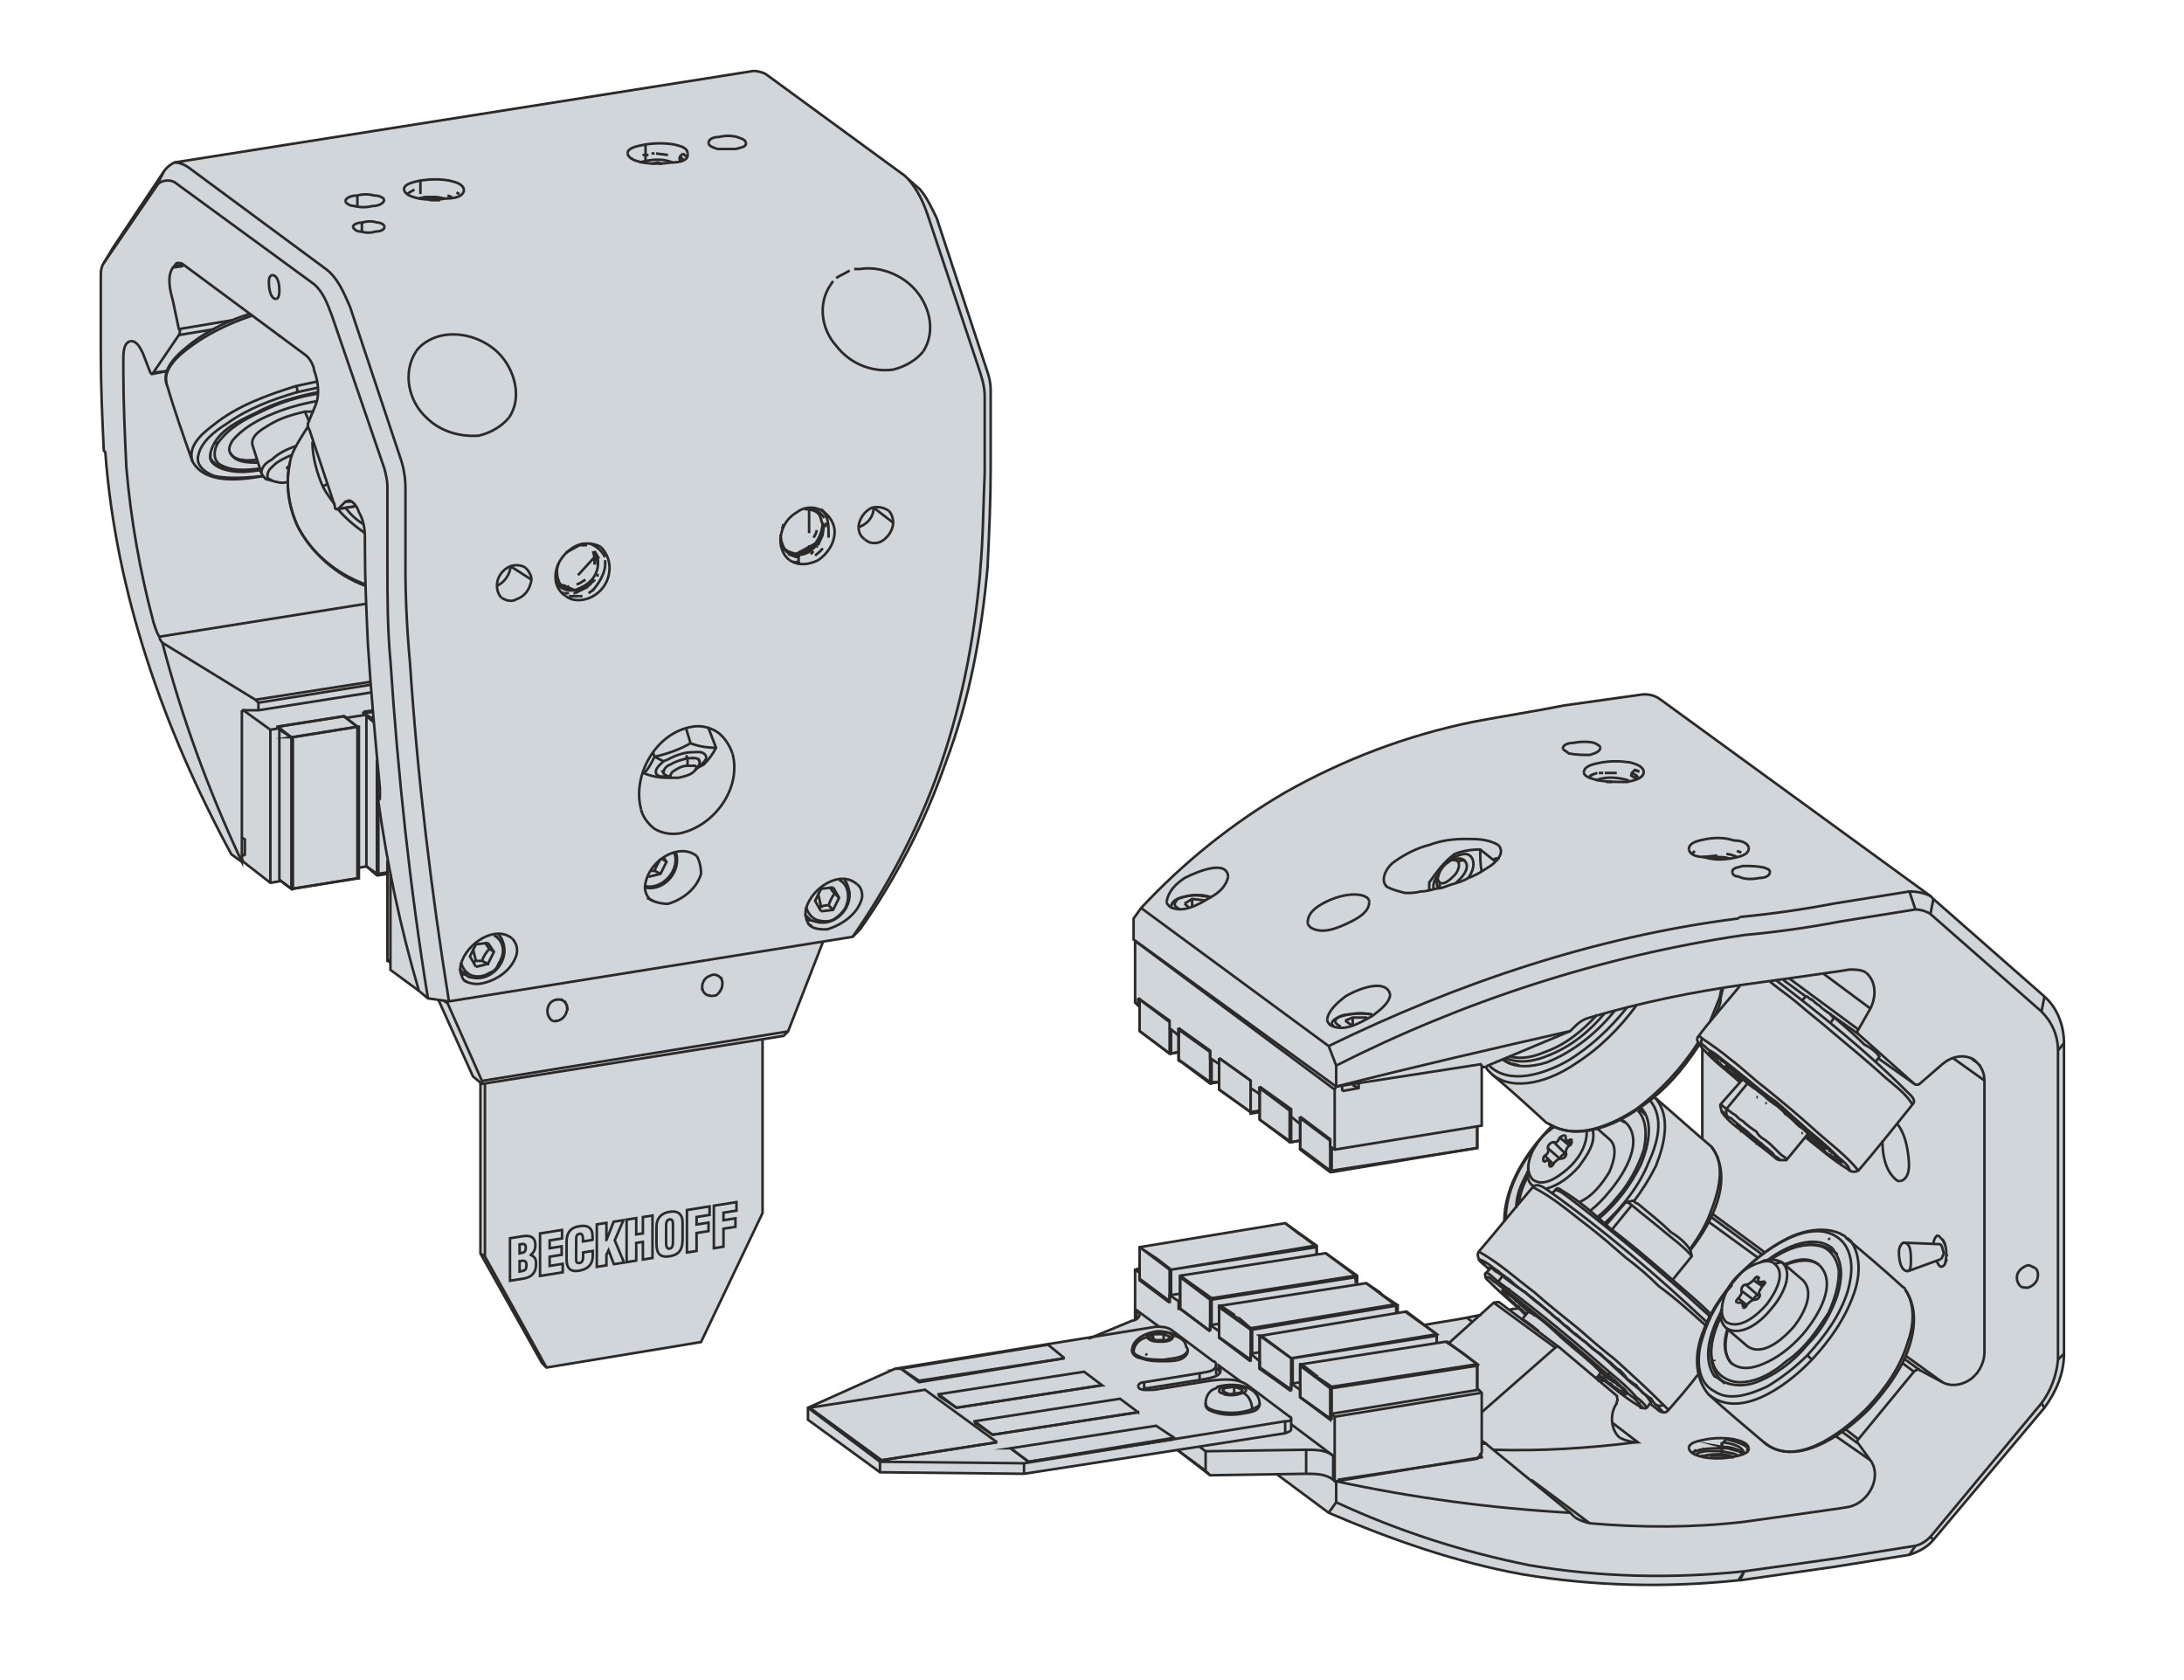 <?xml version="1.0" encoding="UTF-8"?>
<!DOCTYPE svg PUBLIC "-//W3C//DTD SVG 1.1//EN" "http://www.w3.org/Graphics/SVG/1.1/DTD/svg11.dtd">
<!-- Creator: Corel DESIGNER -->
<svg xmlns="http://www.w3.org/2000/svg" xml:space="preserve" width="65mm" height="50mm" version="1.1" style="shape-rendering:geometricPrecision; text-rendering:geometricPrecision; image-rendering:optimizeQuality; fill-rule:evenodd; clip-rule:evenodd"
viewBox="0 0 6498.94 4999.18"
 xmlns:xlink="http://www.w3.org/1999/xlink"
 xmlns:xodm="http://www.corel.com/coreldraw/odm/2003">
 <defs>
  <style type="text/css">
   <![CDATA[
    .str0 {stroke:#2B2A29;stroke-width:7.62;stroke-miterlimit:22.926}
    .fil0 {fill:none}
    .fil2 {fill:#D1D6DA}
    .fil1 {fill:#D1D6DA;fill-rule:nonzero}
    .fil3 {fill:#D1D6DA;fill-rule:nonzero}
   ]]>
  </style>
 </defs>
 <g id="Ebene_x0020_1">
  <rect class="fil0" x="-0" y="-0" width="6498.94" height="4999.18"/>
  <g id="_081571_x0020_AT2000-1000_x0020_XTS-Starterkit-Midrange-2.svg">
   <g>
    <path id="Mover_Grundk_x0026__x0023_xF6_x003b_rper_70mm_ohne_Federbein_015_II" class="fil1" d="M2278.11 220.02c-10.28,-5.02 -23.71,-9.07 -35.71,-8.93l-1723.67 272.4c-13.95,7.75 -21.85,13.41 -31.26,26.79l-151.82 227.74 -26.8 44.65c-9.13,13.64 -8.63,27.17 -8.92,36.71l0.09 257.71c2.94,55.78 4.12,212.26 8.83,263.77l4.46 4.47c42.37,463.27 153.63,769.81 375.1,1196.73l31.26 22.33 4.47 0 80.37 62.52 26.8 -4.47 0 -455.46 -8.93 -4.48 200.95 -31.25 44.64 31.25 0 419.75 22.34 -4.47 0 -451.01 -8.93 -4.47 0 -4.47 28.11 -4.01c7.18,81.71 13.49,151.24 21.01,231.75l0 31.25c-4.38,4.04 -4.88,5.33 -4.33,9.95 8.13,67.05 19.08,127.01 26.67,165.48l0 306.84 8.93 4.47 0 22.33 84.84 62.52 26.8 22.33 31.26 4.46 102.69 227.74 26.81 22.33 897.54 -142.9 13.41 -13.39 102.71 -263.47 0 -3.6 89.3 -14.27 22.33 -22.33c285.67,-387.53 397.02,-903.08 388.51,-1375.37l0 -227.73c-0.26,-17.83 -2.93,-35.68 -8.94,-53.59l-151.83 -459.94c-23.47,-50.02 -38.48,-72.72 -48.83,-84.5l-44.94 -40.52 -415.29 -303.66z"/>
    <path id="LM017MA000000_x0020__x0025_6" class="fil1" d="M1067.97 2162.51l-44.64 -31.25 -200.95 31.25 8.93 4.48 0 450.99 35.72 26.8 4.47 0 192.02 -31.26 4.45 0c0,-150.34 0,-300.66 0,-451z"/>
    <path id="LM017MA000000_x0020__x0025_7" class="fil1" d="M1130.49 2376.84l0 -31.25c-6.04,-64.53 -11.86,-143.43 -18.8,-205.95l-2.21 -25.81 -28.11 4.01 0 4.47 8.93 4.47 0 0 0 0 0 0 0 0 0 0 0 0 0 0 0 0 0 0 0 0 0 4.47 0 0 0 0 0 0 0 0 0 0 0 0 0 0 0 0 0 0c0,148.85 0,297.69 0,446.54l31.26 26.8 4.45 0 26.81 -4.47 0 -47.84c-10.12,-63.71 -19.69,-104.28 -26.77,-166.57l-0.05 -2.06c0.27,-3.52 3.03,-5.07 4.48,-6.8z"/>
    <polygon id="_104219_LP_AT9011_1240.0_Geberfahne_1_x002c_2mm" class="fil1" points="2269.18,3609.31 2269.18,3092.34 1434.15,3225.28 1429.68,3221.54 1429.68,3729.88 1612.76,4055.87 1626.16,4069.26 2086.1,3993.35 "/>
   </g>
   <g id="_142044_AT9011-0070-0550-1_x0020__x0025_1">
    <g id="_141005_Mover_Grundk_x0026__x0023_xF6_x003b_rper_Midrange-1">
     <g id="Mover_Grundk_x0026__x0023_xF6_x003b_rper_70mm_ohne_Federbein_015_II_0">
      <g>
       <path class="fil0 str0" d="M1206.4 1684.7c0,93.77 4.47,187.55 13.4,285.79m-58.04 -4.47c-8.94,-98.23 -8.94,-192.02 -8.94,-290.25l0 -227.73c0,-17.88 -4.47,-35.73 -8.93,-53.59l-156.3 -455.49c-13.39,-35.71 -26.78,-71.44 -53.57,-93.76l-415.29 -303.65c-17.86,-8.94 -44.66,-4.47 -53.59,13.39l-156.29 227.75m2170.23 53.57l-8.94 13.39m58.05 -44.63c-13.4,8.92 -26.79,13.39 -40.18,22.31m-308.12 1415.56c26.81,102.72 -53.58,214.35 -156.29,236.67 -26.8,4.48 -53.59,0 -75.91,-13.39 -17.87,-13.41 -35.73,-35.71 -40.18,-58.05m643.02 223.27c13.41,8.93 17.88,31.25 13.41,44.65 -13.41,44.65 -58.06,75.92 -102.72,89.32 -17.86,0 -40.18,0 -53.57,-13.4m129.5 35.72c102.7,-147.37 187.55,-308.13 250.07,-477.81 71.44,-196.49 111.63,-401.89 129.49,-607.3m-1696.87 267.93c22.34,339.37 62.52,674.29 116.1,1009.2m736.79 -433.15c8.94,13.39 13.41,35.72 13.41,53.58 -13.41,44.66 -53.59,75.92 -98.23,89.32 -17.88,0 -40.19,-4.47 -53.6,-13.4m-660.88 294.72c-53.58,-330.45 -89.3,-665.36 -111.62,-1004.74m361.7 826.13c13.39,13.39 17.86,31.24 13.39,49.11 -13.39,44.65 -58.05,75.91 -102.7,84.85 -17.87,4.47 -40.19,0 -53.58,-8.94m-330.45 -2241.66c0,-8.93 17.86,-13.4 26.8,-13.4 17.86,-4.47 31.24,-4.47 44.65,0 8.93,0 22.33,4.47 22.33,13.4m1428.94 928.82c13.41,13.4 31.26,13.4 44.66,8.93 22.33,-8.93 40.18,-35.72 40.18,-58.05 0,-13.39 -4.47,-26.79 -13.39,-35.72m-1152.1 259c13.41,8.94 31.27,13.39 44.66,4.47 26.8,-8.94 40.18,-31.26 44.65,-58.05 0,-13.41 -8.93,-26.8 -17.86,-35.72m120.57 84.84c22.33,17.86 58.05,13.41 80.38,0 31.25,-17.86 49.11,-49.11 49.11,-84.84 0,-22.33 -8.93,-44.65 -26.79,-62.51m562.63 40.18c26.8,17.86 58.07,13.4 84.85,0 26.8,-17.86 49.14,-49.12 49.14,-84.85 0,-22.33 -13.41,-44.65 -31.26,-58.05m-584.97 -1067.25c0,-17.87 31.25,-22.34 53.58,-26.8 26.8,-4.46 58.05,-4.46 84.85,0 17.86,4.46 40.19,8.93 40.19,26.8m701.08 589.45c40.19,-62.53 17.86,-142.91 -31.26,-192.04 -40.18,-40.18 -102.7,-62.51 -156.28,-53.57l-17.86 0m-1513.8 -200.95c0,-13.4 22.34,-17.87 35.73,-17.87 13.4,-4.47 35.72,-4.47 49.11,0 13.4,0 26.8,4.47 31.26,13.4m58.05 -31.25c0,-17.86 31.25,-22.33 49.11,-26.8 31.26,-4.47 58.05,-4.47 84.85,0 17.87,4.47 40.19,8.94 44.66,26.8m727.86 -138.43c0,-13.41 17.87,-17.88 31.25,-17.88 17.86,-4.45 35.72,-4.45 53.58,0 8.94,4.47 22.33,4.47 26.8,17.88m-705.53 817.18c40.18,-58.04 17.86,-142.89 -31.25,-192.02 -40.19,-40.18 -102.7,-62.52 -160.75,-53.58 -31.26,4.46 -66.99,22.32 -84.85,49.13m-415.29 -156.31c-17.87,0 -22.33,-31.25 -22.33,-49.11 0,-8.94 0,-17.86 8.93,-22.33m-419.76 196.49c-22.33,4.45 -22.33,35.71 -22.33,58.04m669.83 415.3c-4.47,4.45 -4.47,4.45 -8.94,4.45l-22.33 22.33 -4.46 0m-634.11 -415.27c0,98.23 4.47,192.01 8.94,290.24 13.39,156.3 40.19,308.12 80.38,459.95 4.47,13.39 8.93,31.24 17.86,44.64 0,4.47 4.47,13.4 8.94,17.86 58.05,223.27 138.43,442.09 236.67,651.96l0 -451.02m-174.16 -1321.77l-31.25 4.46c-17.86,26.81 -8.94,66.99 0,98.24l17.86 84.85c4.47,4.47 4.47,8.93 0,17.87l107.18 -17.87m330.44 -178.61c35.72,26.78 53.6,71.44 71.46,111.62m1719.2 -272.39c-13.4,-40.18 -31.25,-75.91 -58.05,-107.17m-2170.23 464.41l-75.91 111.63 -4.47 4.47m107.17 -616.24c-13.4,-8.94 -26.8,-13.39 -40.18,-13.39m584.98 1545.05l-343.85 53.58c4.47,4.47 8.94,8.94 8.94,8.94l334.92 -53.59m1656.68 -1397.69l151.82 455.49c8.94,26.8 17.88,53.58 17.88,84.85m-1723.68 272.39c0,-26.79 -4.46,-58.05 -13.4,-84.84l-151.82 -455.5m-513.55 -129.48c-4.45,0 -4.45,4.45 -8.92,8.92l-4.47 4.46m2402.42 902.03c8.94,-98.24 8.94,-192.01 13.41,-290.24m-1871.03 98.23l-53.59 8.92m1924.63 -107.15l0 -227.74m-13.41 517.99l0 4.47m-2433.67 209.87l276.85 169.69m8.94 8.94l0 22.32m200.94 -1312.84l-410.82 -303.66m647.49 1187.82l0 -232.2m-839.51 -379.57l0 26.81"/>
      </g>
      <g>
       <path class="fil0 str0" d="M1063.52 612.98l0 -31.25m455.48 1102.97c0,22.34 -17.87,49.12 -40.19,58.05m1120.83 -232.2c0,26.8 -17.86,49.12 -44.65,58.06m-1076.17 1214.6l0 4.47m-93.76 111.63c-4.47,0 -8.94,0 -13.41,0m80.38 -31.25l0 4.47m960.07 -133.98c-4.46,0 -8.93,0 -13.4,-4.47m-1911.22 -2223.8l-22.33 44.65m2192.54 1000.27l-58.05 -44.65m-678.75 -1031.52l0 -49.12m-875.23 1062.78l-17.87 0m-553.72 401.89l616.24 -98.24m-13.39 -1107.44l0 -26.79m-531.4 125.03l-26.79 4.47m174.15 160.76l-160.76 26.79m-35.71 125.04l-40.19 4.46m794.85 -531.39l0 -40.18m0 53.58l0 -4.46m330.45 1138.69l-62.51 -40.19"/>
      </g>
      <g>
       <path class="fil0 str0" d="M724.14 2564.39l-4.47 0 -31.26 -22.33c-200.95,-370.63 -343.84,-776.98 -375.1,-1196.73l-4.46 -4.47c-4.47,-93.77 -8.93,-192.03 -8.93,-290.26l0 -227.73c0,-13.41 0,-26.8 8.93,-40.19l26.8 -44.65 151.82 -227.74c8.94,-13.39 22.33,-22.33 31.26,-26.79l1723.67 -272.4c13.39,0 26.79,4.46 35.71,8.93l415.29 303.66 8.93 8.92 35.72 31.26c22.33,26.79 35.72,58.05 49.12,84.84l151.83 459.94c4.47,13.4 8.94,31.26 8.94,53.59l0 227.73c0,98.25 -4.47,196.49 -8.94,290.26l0 4.47c-17.86,200.94 -53.58,397.42 -125.04,584.97 -62.51,178.62 -147.35,343.82 -254.53,495.66l-22.33 22.33 -1201.2 192.02 -62.52 -8.93 -26.8 -22.33c-53.58,-183.09 -93.76,-370.64 -120.57,-562.65 0,-4.47 0,-4.47 4.47,-8.94 0,-8.93 0,-22.33 0,-31.25 -13.39,-142.9 -26.79,-285.79 -35.71,-428.69 -4.47,-98.23 -8.94,-192.01 -8.94,-290.24l0 -26.81c0,-26.8 -4.46,-53.58 -17.87,-75.91 -4.45,-13.4 -13.39,-31.26 -31.24,-35.71m-509.07 -705.55c8.94,0 13.4,0 17.86,4.46l361.7 267.94c13.41,8.94 22.33,26.8 26.8,40.18l0 4.47c13.4,35.72 17.87,75.91 4.47,107.17l-22.33 53.58c0,4.47 0,13.4 4.47,17.87l75.91 227.74c0,4.46 0,8.92 4.47,8.92l58.05 -8.92m330.44 1415.55l-8.92 -4.47m562.64 -236.67l-17.86 -8.92m491.2 84.83l-13.4 -8.92m-2013.92 -1732.61c17.86,0 26.8,17.86 35.71,35.72l22.34 58.05c0,0 4.46,4.47 4.46,4.47l44.66 -8.93m1411.09 1303.92c-26.8,-102.7 44.64,-227.74 151.82,-245.6 22.34,-4.47 49.13,0 71.45,13.39 22.33,13.41 40.18,40.19 49.12,66.99m227.74 509.07c-8.94,-13.41 -13.41,-31.26 -8.94,-49.13 17.87,-62.51 102.71,-116.09 151.83,-71.44m-616.23 44.64c-13.4,-13.39 -17.87,-31.25 -13.4,-49.11 13.4,-66.99 98.24,-120.57 151.83,-80.38m-692.14 370.63c-8.94,-13.4 -13.41,-31.25 -8.94,-49.11 17.86,-62.52 102.7,-116.1 151.83,-75.92m-379.56 -2116.63c0,8.94 -13.41,13.4 -26.8,13.4 -13.4,4.46 -26.8,4.46 -44.66,0 -8.92,0 -17.86,-4.46 -22.33,-13.4m1594.18 843.97c-13.41,-8.93 -31.27,-13.39 -49.13,-8.93 -22.33,8.93 -40.18,35.72 -40.18,58.06 0,13.39 4.46,26.79 17.86,35.71m-1009.19 84.85c-13.41,-8.93 -31.26,-8.93 -44.65,-4.46 -22.34,8.92 -40.19,31.24 -40.19,58.04 0,13.4 4.47,26.81 13.39,35.72m294.73 -151.82c-26.8,-13.41 -58.06,-13.41 -84.85,4.45 -26.8,17.88 -49.12,49.13 -49.12,84.85 0,22.34 8.93,44.66 31.26,58.05m768.04 -250.06c-22.33,-17.86 -58.05,-17.86 -80.38,0 -31.25,17.87 -49.11,49.11 -49.11,84.85 0,22.32 8.92,44.64 26.79,58.05m-620.7 -49.12c0,0 0,0 0,0 0,0 0,0 0,0m669.82 -107.17c0,0 0,0 0,4.46m200.95 -4.46l0 0m-553.71 -1053.85c4.46,22.33 -26.8,26.8 -49.13,26.8 -26.8,4.46 -58.04,4.46 -84.85,0 -17.86,-4.47 -40.18,-8.94 -44.64,-26.8m602.83 392.96c-35.72,53.59 -26.79,129.5 17.87,178.62 40.19,53.59 107.16,80.38 169.68,71.45 35.72,-8.94 66.99,-26.8 89.32,-53.58m-1603.1 -451.02c-4.47,13.39 -22.33,17.86 -35.73,17.86 -17.86,4.47 -35.72,4.47 -53.58,0 -8.94,0 -22.33,-4.47 -26.8,-13.39m352.78 -35.72c0,22.33 -31.27,26.79 -53.6,26.79 -26.79,4.47 -53.58,4.47 -80.38,0 -17.86,-4.46 -40.18,-8.92 -44.64,-26.79m1018.12 -138.43c0,13.4 -17.87,13.4 -31.25,17.86 -17.88,0 -35.73,0 -53.59,0 -13.4,-4.46 -26.79,-8.93 -26.79,-17.86m-870.77 620.7c-40.19,62.51 -22.34,147.36 31.24,196.48 40.19,40.19 98.24,58.05 156.3,53.58 35.72,-8.92 66.97,-26.8 89.31,-53.58m-705.54 -424.22c17.86,0 22.33,26.8 22.33,44.66 0,8.92 0,22.33 -8.93,26.78m285.78 1169.96l-339.37 53.58 -49.11 0 0 0"/>
      </g>
     </g>
     <g id="Gewindeeinsatz_HeliCoil_M6x6_x0020__x0025_6">
      <g>
       <path class="fil0 str0" d="M1769.05 1657.9l0 22.34m4.46 -22.34c0,-4.47 0,-4.47 0,-8.92m4.47 58.05l0 8.92m-8.93 -75.91c4.46,13.39 8.93,26.8 8.93,40.19m-44.65 93.76l-8.93 0m75.92 -107.16c4.46,31.25 -13.4,62.52 -35.72,89.31m-8.94 -138.43c22.33,8.94 35.72,22.33 44.66,40.18m-53.58 89.32c-31.26,13.4 -75.93,17.87 -93.78,-17.86m66.98 -107.17l26.81 0m-80.39 116.1l-8.93 -22.34m31.24 31.26l0 0m53.6 -22.33c-8.94,4.47 -17.87,13.4 -26.8,13.4"/>
      </g>
      <g>
       <path class="fil0 str0" d="M1661.88 1747.22l4.47 -8.93 0 0c-8.93,-13.4 -8.93,-31.25 -8.93,-44.66l4.46 -17.86m31.25 98.23l0 0 0 0m58.05 -8.92l13.41 -8.94 0 -4.47m-66.99 31.26l0 0m26.8 -160.75l-40.18 22.33m49.11 -26.8l-8.93 4.47m-13.4 142.9l35.73 -17.87 22.32 -22.33m-22.32 -102.7l-17.88 -4.47m-13.39 147.37l0 0m-49.12 -22.34l0 -4.46m17.87 4.46l-8.94 0 0 0m17.86 4.47l-4.47 0m80.39 -107.17l13.4 22.33m-49.12 -40.18l4.47 0m-13.4 0l0 0m-17.86 4.47l0 0m58.05 13.39l4.46 17.86m-53.58 98.24c-17.87,0 -35.72,-4.47 -49.12,-17.86m8.93 8.93l13.39 0m-26.79 0l4.47 0m53.58 -35.73l49.12 -53.58m-84.84 93.77l8.92 -8.93m-17.86 22.34l0 -4.47m102.7 -102.71c4.47,22.34 0,44.66 -13.39,62.52 -13.41,17.87 -31.26,26.8 -53.59,35.72l-44.65 -17.86m26.79 26.8l-13.39 0m31.25 0l-4.46 0m-13.41 8.92c0,0 0,0 0,0m66.99 -35.71l-4.47 0m8.94 -8.93l0 4.46m4.46 -8.93l0 4.47m-44.65 44.64l-31.26 0m-35.71 -58.05l0 -26.79"/>
      </g>
     </g>
     <g id="Gewindeeinsatz_HeliCoil_M6x6_x0020__x0025_5">
      <g>
       <path class="fil0 str0" d="M2425.47 1617.72c-13.4,17.86 -35.73,26.8 -58.05,31.26m89.31 -93.78l0 13.41m-40.18 -58.06c13.39,8.93 31.26,17.87 35.71,31.26m-8.92 -26.81c22.33,17.87 22.33,49.13 22.33,75.92m-89.32 84.85l-17.86 -4.47m8.93 0l13.4 4.47m80.38 -133.96l-4.47 -13.4m-8.92 62.51c-8.94,22.33 -22.34,40.18 -44.66,53.59 -17.86,8.92 -40.18,8.92 -58.05,0m31.25 13.39c-31.25,-4.47 -58.05,-31.24 -53.58,-58.05m107.16 -22.33c0,8.94 -4.46,13.4 -8.93,22.33"/>
      </g>
      <g>
       <path class="fil0 str0" d="M2376.35 1675.77l0 0 0 -17.87c0,0 0,0 0,0 0,-4.47 0,-4.47 -4.47,-4.47l-8.92 0 -31.27 -22.33m93.78 22.33l0 0m40.19 -53.58l0 -8.93 0 -4.46m-31.26 35.72l13.41 -31.26 4.45 -31.25m-120.57 66.99l-4.45 0m4.45 -66.99l-4.45 13.39m17.86 71.46l8.93 4.47 26.8 8.92m4.47 -13.39l13.39 -13.41m8.94 -44.64l0 -75.92m0 125.03l0 -13.39m0 26.8l0 0m40.19 -93.78c0,22.33 -8.94,44.65 -22.34,62.52l-58.05 31.26m-31.26 -17.88l-4.47 0m-8.92 -40.18c0,13.4 4.47,31.26 13.39,44.65m111.65 -75.91c-4.47,-8.94 -4.47,-17.86 -8.94,-26.8 -8.94,-13.4 -26.8,-17.87 -44.66,-17.87m17.87 -4.46l8.93 8.93m-49.12 129.51c-17.86,-4.47 -35.72,-8.94 -49.11,-26.8m98.23 17.86l-8.93 8.94m13.4 -13.41l0 0m8.93 -8.92l-4.47 0m17.88 4.45c-4.47,8.94 -13.41,13.41 -22.34,22.33m-53.59 4.47l-26.79 -8.92"/>
      </g>
     </g>
     <g id="Gewindeeinsatz_HeliCoil_M6x6_x0020__x0025_2">
      <g>
       <path class="fil0 str0" d="M1264.46 586.19l35.71 0m-22.33 8.93l31.25 0"/>
      </g>
      <g>
       <path class="fil0 str0" d="M1246.59 590.65l17.88 -4.46 35.71 0m8.93 8.93l-26.79 0m75.91 -22.33l8.93 4.47m-156.29 0l22.34 -13.4m98.23 17.87l13.41 4.46m-44.66 0l22.34 4.46"/>
      </g>
     </g>
     <g id="Gewindeeinsatz_HeliCoil_M6x6_x0020__x0025_1">
      <g>
       <path class="fil0 str0" d="M1956.6 483.49l13.39 4.46m-89.3 -13.4l0 -4.47m151.82 -13.39l8.94 8.94m-17.86 0l8.92 8.92"/>
      </g>
      <g>
       <path class="fil0 str0" d="M1880.69 470.08l0 4.47m58.05 13.4l17.86 -4.46 8.94 4.46m62.52 -13.4l0 4.47m4.45 -22.33l0 0 -8.92 8.94c0,0 0,4.45 0,4.45 -4.47,0 0,4.47 0,4.47l0 4.47m-71.46 -22.33l35.73 4.47m-49.12 -4.47l8.93 0m-35.73 4.47l17.87 0m-26.79 22.33c31.25,-8.94 66.97,-13.41 98.23,0"/>
      </g>
     </g>
    </g>
    <g id="_103080_Magnettraegersatz_mit_Schraublasche-1">
     <g id="LM017MT110005-1">
      <g id="LM017MT110000">
       <g>
        <path class="fil0 str0" d="M1434.15 3225.28l0 -8.94 -102.71 -232.2 -4.47 -4.46m777 -17.87l0 0m4.47 0l4.45 0m31.26 -13.39l-4.47 0m8.94 -13.41l0 4.47m-491.2 98.23c0,0 -4.47,0 -4.47,0m17.86 -4.45l0 0m17.86 -35.73c0,4.47 0,8.94 0,8.94m-4.45 -22.34l-4.47 -4.46m4.47 4.46l0 0m4.45 8.94l0 0 -4.45 -4.47m464.4 -75.91l-4.47 -4.47m8.93 17.87l0 0m192.02 142.9l-910.95 147.35"/>
       </g>
       <g>
        <line class="fil0 str0" x1="1331.43" y1="2984.14" x2="1322.51" y2= "2979.68" />
       </g>
       <g>
        <path class="fil0 str0" d="M1304.65 2975.21l102.69 227.74 26.81 22.33 897.54 -142.9 13.41 -13.39 102.71 -263.47 0 -4.47m-1286.06 -200.95l0 285.79 84.84 62.52m428.69 26.79l0 0"/>
       </g>
      </g>
      <g id="LM017MA000000_x0020__x0025_5">
       <g>
        <path class="fil0 str0" d="M1152.82 2559.92l0 294.72 0 4.47m0 -4.47l8.93 4.47"/>
       </g>
       <g>
        <path class="fil0 str0" d="M1152.82 2854.64c0,0 0,0 0,4.47l8.93 4.47"/>
       </g>
      </g>
     </g>
     <g id="LM017MT100005-1">
      <g id="LM017MT100000">
       <g>
        <path class="fil0 str0" d="M724.14 2113.38l80.37 58.06 26.8 -4.47m250.07 -49.12l0 0 31.25 -4.47m-290.25 49.13l0 0 200.95 -31.25c0,0 0,0 0,0l8.93 4.45 0 0m58.05 -8.92l-58.05 8.92m-312.58 406.36l8.93 4.47m75.91 -375.1l0 455.48"/>
       </g>
       <g>
        <path class="fil0 str0" d="M1023.32 2131.25l0 0m58.05 -13.41l0 4.47m-259 40.19l0 0m200.95 -31.25l0 0"/>
       </g>
       <g>
        <path class="fil0 str0" d="M728.6 2113.38l-4.46 0 -4.47 4.47m348.29 464.41l22.34 -4.47 0 -451.01 -8.93 -4.47 0 -4.47m-361.7 437.62l4.47 8.93 80.37 62.52 26.8 -4.47 0 -455.48 -8.93 -4.46 0 0m-102.7 330.44l8.93 4.47 0 49.12 0 0"/>
       </g>
      </g>
      <g id="LM017MA000000_x0020__x0025_7_1">
       <g>
        <path class="fil0 str0" d="M1126.02 2604.59c0,0 0,0 0,-4.47l0 -205.42m0 205.42l26.81 -4.47m-31.25 4.47l0 -339.37m-8.94 -111.63l-22.33 -17.86m35.71 250.06l0 -71.45"/>
       </g>
       <g>
        <path class="fil0 str0" d="M1081.37 2122.31l0 0 31.25 17.86m8.94 464.41l0 -4.47c4.45,0 4.45,0 4.45,0m-35.71 -22.33l31.26 22.33"/>
       </g>
       <g>
        <path class="fil0 str0" d="M1112.63 2117.84l-31.25 4.47c0,0 0,0 0,0m0 0l0 0 0 0m8.93 455.48l31.26 26.8c4.45,0 4.45,0 4.45,0l26.81 -4.47"/>
       </g>
      </g>
      <g id="LM017MA000000_x0020__x0025_6_2">
       <g>
        <path class="fil0 str0" d="M826.84 2162.51l40.19 31.24c4.47,0 4.47,0 4.47,0l0 451.02c0,0 0,0 -4.47,0m156.29 -513.52l0 0m40.19 482.25l0 -451 -192.02 31.24m-40.19 424.22l35.72 26.8 0 -451.02"/>
       </g>
       <g>
        <path class="fil0 str0" d="M1067.97 2162.51l-4.45 0c0,0 0,0 0,0l-40.19 -31.25m-151.83 62.5c-4.47,0 -4.47,0 -4.47,0 0,0 0,0 0,0l196.49 -31.24 0 0m-196.49 482.26l0 0c0,0 0,0 4.47,0l192.02 -31.26 0 0m0 0l4.45 0m-200.94 -419.75l-35.72 -22.32"/>
       </g>
       <g>
        <path class="fil0 str0" d="M826.84 2162.51l0 0 0 0 196.49 -31.25c0,0 0,0 0,0l40.19 31.25c4.45,0 4.45,0 4.45,0l0 0 0 451c0,0 -4.45,0 -4.45,0l0 0 -196.49 31.26c0,0 0,0 0,0l-35.72 -26.8"/>
       </g>
      </g>
     </g>
    </g>
    <g id="_141010_x0020__x0025_7">
     <g>
      <path class="fil0 str0" d="M683.95 1345.33c13.4,31.24 53.58,31.24 84.84,31.24m-142.9 -22.33l0 -4.47m321.52 -178.61c-58.05,8.93 -116.1,26.8 -169.68,53.59 -49.12,22.33 -98.24,49.11 -129.51,93.76 -13.39,22.34 -13.39,49.13 4.47,62.52 35.72,22.33 80.38,17.87 120.57,13.4"/>
     </g>
     <g>
      <path class="fil0 str0" d="M639.3 1318.52c4.47,0 4.47,0 8.92,0m120.57 49.13l0 0m-84.84 -22.33c13.4,26.78 49.11,26.78 80.37,22.33"/>
     </g>
     <g>
      <path class="fil0 str0" d="M942.95 1193.5c-49.12,8.94 -98.25,22.33 -147.37,44.65 -40.18,17.87 -75.91,40.19 -102.7,71.45 -8.93,13.4 -13.4,26.8 -8.93,35.73m-58.06 8.92l0 0 0 8.94c26.8,44.65 93.78,40.18 147.37,35.72"/>
     </g>
    </g>
    <g id="_141009_x0020__x0025_1">
     <g>
      <path class="fil0 str0" d="M2068.24 2292c4.46,-4.46 4.46,-4.46 4.46,-8.93 0,0 -4.46,-4.47 -4.46,-4.47 -4.47,0 -4.47,0 -8.94,0 -4.47,0 -8.93,0 -13.39,0 -17.86,0 -31.26,8.94 -44.66,17.87 -4.47,4.47 -8.93,13.4 -4.47,17.86m84.86 -49.11c-4.47,-13.41 -22.34,-8.94 -35.72,-8.94 -17.86,4.47 -35.73,8.94 -49.13,17.86 -13.39,4.47 -22.33,13.41 -22.33,26.81"/>
     </g>
     <g>
      <polyline class="fil0 str0" points="2045.92,2278.6 2045.92,2256.27 2041.45,2247.35 "/>
     </g>
     <g>
      <path class="fil0 str0" d="M1969.99 2292l4.47 8.94c0,0 4.47,4.47 4.47,4.47l17.86 8.92c8.94,0 17.87,0 22.34,0 17.86,-4.46 40.18,-8.92 49.12,-22.33l13.4 -17.87c0,-4.45 0,-4.45 0,-8.92l-4.47 -8.94"/>
     </g>
    </g>
    <g id="_141008_x0020__x0025_4">
     <g>
      <path class="fil0 str0" d="M858.1 1394.44c-4.47,0 -4.47,0 -4.47,0m-44.65 35.71c-4.47,-4.45 -13.4,-4.45 -13.4,-13.39 0,-8.93 4.47,-17.86 8.93,-22.33 8.94,-8.93 17.87,-17.87 26.8,-22.34 13.39,-8.92 26.8,-13.39 35.72,-17.86m13.4 -26.79c-26.8,8.93 -53.59,22.32 -71.45,40.19 -17.87,8.92 -31.25,22.32 -31.25,40.18"/>
     </g>
     <g>
      <path class="fil0 str0" d="M853.63 1389.97l4.47 4.47m62.52 -138.43l-13.41 -31.25"/>
     </g>
     <g>
      <path class="fil0 str0" d="M853.63 1394.44c0,-4.47 4.47,-4.47 4.47,-8.93m75.91 -160.75c-8.93,0 -17.86,0 -26.8,0 -35.71,8.92 -71.44,17.86 -107.16,40.18 -22.33,13.4 -53.59,31.25 -49.12,58.05l26.8 84.85c4.47,8.93 8.92,13.4 13.39,17.87l17.87 4.45c13.4,4.47 31.26,8.94 44.65,4.47"/>
     </g>
    </g>
    <g id="_141012_x0020__x0025_4">
     <g>
      <line class="fil0 str0" x1="2577.3" y1="885.39" x2="2577.3" y2= "885.39" />
     </g>
    </g>
    <g id="_141012_x0020__x0025_2">
     <g>
      <path class="fil0 str0" d="M2130.75 2225.02c-26.79,0 -53.58,-4.47 -75.92,-13.39 -31.24,17.86 -66.97,31.25 -107.16,40.17l-4.47 -13.39m129.5 44.65l4.47 0c8.93,-8.94 31.26,-22.33 22.33,-35.71 -8.94,-13.41 -26.8,-8.94 -40.19,-8.94 -17.86,0 -31.24,4.47 -44.65,8.94 -13.4,4.45 -26.79,13.39 -40.19,17.86 -8.92,8.92 -26.79,22.33 -22.33,35.72 4.47,13.39 26.8,8.93 40.19,8.93m-75.92 -8.93c13.4,-13.4 22.34,-31.25 31.26,-49.13m107.16 -40.17l-13.39 -44.66"/>
     </g>
     <g>
      <path class="fil0 str0" d="M1974.46 2265.21l-26.79 -13.41m129.5 31.26l17.86 -8.94"/>
     </g>
     <g>
      <path class="fil0 str0" d="M2108.44 2166.97l22.32 58.05c-8.93,17.87 -22.32,35.72 -35.72,49.11 -8.93,4.47 -17.86,8.94 -22.33,13.41m-160.76 13.4l4.47 0c22.34,8.93 44.66,13.39 71.46,13.39l8.92 0m62.52 -58.05l4.47 0 0 0"/>
     </g>
    </g>
    <g id="_141006_x0020__x0025_4">
     <g>
      <path class="fil0 str0" d="M1085.83 1738.29c-84.84,-31.25 -160.75,-93.77 -200.95,-174.15 -26.79,-62.52 -35.72,-125.04 -22.32,-187.56"/>
     </g>
     <g>
      <path class="fil0 str0" d="M996.54 1501.62c-13.4,-17.86 -26.81,-35.72 -35.72,-53.58m-75.33 115.2c-0.19,0.3 -0.4,0.6 -0.6,0.9m120.57 -49.13c22.33,26.81 49.12,49.13 80.38,71.46m-58.05 -75.92c13.41,17.87 31.26,35.73 53.6,49.12m-107.18 -120.57c-4.47,4.47 -8.93,4.47 -13.39,8.94 -17.86,-40.18 -31.26,-89.32 -31.26,-133.97"/>
     </g>
     <g>
      <path class="fil0 str0" d="M1085.83 1742.75c-84.84,-31.26 -160.75,-98.23 -200.95,-178.61 -26.79,-58.05 -35.72,-125.04 -22.32,-187.56 4.46,-26.8 17.86,-49.11 31.25,-71.44 8.94,-13.41 13.39,-22.33 22.33,-35.73"/>
     </g>
    </g>
    <g id="_141006_x0020__x0025_3">
     <g>
      <path class="fil0 str0" d="M942.95 1135.44c-22.33,4.47 -40.18,8.94 -62.52,13.39 -84.85,26.8 -174.16,58.06 -245.6,116.11 -35.72,26.79 -75.91,62.52 -62.52,107.16m209.89 44.66c-49.13,4.47 -98.24,8.94 -142.9,0 -26.8,-8.93 -58.05,-31.25 -49.12,-62.52 8.93,-40.18 49.12,-71.44 84.85,-93.77 62.51,-44.65 133.96,-71.45 209.87,-93.76m-165.21 200.95l4.47 0m-98.25 0c8.94,17.86 31.26,26.79 49.13,31.25 35.71,8.93 66.98,4.46 98.23,0"/>
     </g>
     <g>
      <path class="fil0 str0" d="M831.29 997.02c0.71,1.96 1.43,3.92 2.14,5.89m47 145.94c4.45,4.47 4.45,13.4 4.45,17.87 22.34,-4.47 40.19,-8.94 62.52,-13.4m-451.01 -8.93c-13.4,-40.19 26.8,-80.38 62.51,-107.17 58.05,-44.66 125.04,-75.91 192.01,-98.24"/>
     </g>
     <g>
      <path class="fil0 str0" d="M947.41 1166.71c-66.98,13.39 -129.49,31.25 -187.54,62.5 -58.05,26.81 -120.57,58.07 -133.98,120.57 0,4.47 0,13.41 0,17.88m116.11 -433.16c-58.05,17.86 -116.11,44.65 -169.69,84.85 -40.18,31.25 -93.76,75.91 -75.91,125.04 22.33,75.91 49.11,151.82 75.91,227.72 35.72,66.99 133.96,58.05 209.89,44.66"/>
     </g>
    </g>
    <g id="_040115_x0020__x0025_6">
     <g>
      <polyline class="fil0 str0" points="2443.34,2711.76 2479.06,2707.29 2496.92,2671.57 2479.06,2640.31 "/>
     </g>
     <g>
      <path class="fil0 str0" d="M2434.4 2658.17l8.94 40.19c8.92,-4.47 13.39,-4.47 22.33,-4.47 4.46,-13.4 8.92,-22.32 17.86,-35.72 -4.47,-4.47 -8.94,-8.93 -13.4,-17.86m-71.45 58.05c4.47,17.86 17.87,35.71 35.72,40.18 17.86,4.47 35.72,4.47 49.12,-4.47 13.4,-8.92 22.33,-17.86 31.25,-31.25 4.47,-8.93 8.94,-22.33 8.94,-35.71 0,-22.34 -8.94,-40.19 -26.8,-49.13m-102.71 102.71c4.47,4.47 13.41,13.39 17.87,17.86m111.64 -71.44c0,0 4.47,0 4.47,-4.47m-93.78 35.72c4.47,0 4.47,0 8.94,0m22.33 -4.47l13.39 13.4m17.87 -35.71l-13.4 -13.41"/>
     </g>
     <g>
      <path class="fil0 str0" d="M2479.06 2640.31l-35.71 4.46 -17.87 35.72 17.87 31.26m-44.66 13.4l13.4 13.39c4.47,0 13.4,4.47 17.86,4.47 49.12,13.39 98.25,-31.25 98.25,-80.38 0,-13.4 -4.47,-22.33 -8.94,-35.72 -4.47,-4.47 -4.47,-8.94 -8.94,-8.94"/>
     </g>
    </g>
    <g id="_040115_x0020__x0025_5">
     <g>
      <polyline class="fil0 str0" points="1416.28,2876.97 1452,2868.05 1469.86,2832.33 1452,2805.53 "/>
     </g>
     <g>
      <path class="fil0 str0" d="M1407.34 2823.39l8.94 35.72c4.47,0 13.4,0 17.87,0 4.46,-13.4 13.39,-26.79 22.33,-35.72 -4.47,-4.47 -8.94,-13.39 -13.4,-17.86m-71.45 58.05c4.47,17.86 17.86,35.71 35.71,40.18 17.88,4.47 35.73,0 49.13,-8.93 13.39,-4.46 22.33,-13.4 26.8,-26.79 8.92,-13.41 13.39,-26.81 13.39,-40.19 0,-17.86 -8.93,-35.72 -26.8,-44.65m-102.7 98.23c4.47,8.94 13.41,13.4 17.87,17.86m111.63 -71.44c0,0 4.47,0 4.47,0m-93.78 35.72l8.94 -4.47m17.87 0l17.86 8.94m17.86 -35.72l-13.39 -8.94"/>
     </g>
     <g>
      <path class="fil0 str0" d="M1452 2805.53l-35.72 4.47 -17.86 35.71 17.86 31.25m-49.12 13.41l17.87 8.92c4.46,4.47 8.93,8.94 17.87,8.94 49.11,13.4 98.23,-31.26 98.23,-80.38 0,-13.41 -4.47,-26.8 -8.94,-35.72 -4.46,-4.47 -4.46,-8.93 -8.92,-13.4"/>
     </g>
    </g>
    <g id="_040115_x0020__x0025_4">
     <g>
      <polyline class="fil0 str0" points="1929.81,2609.05 1965.54,2600.12 1983.4,2564.39 1974.46,2551 "/>
     </g>
     <g>
      <path class="fil0 str0" d="M1983.4 2564.39l-13.41 -8.93m-53.58 80.38c44.66,13.4 93.77,-31.25 93.77,-75.92 0,-8.92 0,-13.39 -4.46,-22.33m-71.45 53.59c4.47,0 8.93,0 13.4,0 4.46,-13.4 13.4,-26.8 17.87,-35.72m44.64 4.46c0,0 4.47,0 4.47,0m-66.98 31.26l17.87 8.93"/>
     </g>
     <g>
      <path class="fil0 str0" d="M1925.35 2604.59l4.46 4.47m-13.4 31.25c49.13,13.39 98.24,-31.25 98.24,-80.39 0,-8.92 0,-17.86 -4.47,-22.33"/>
     </g>
    </g>
    <g id="_098774_x0020__x0025_2">
     <g>
      <path class="fil0 str0" d="M1644.02 3037.72c-13.41,-8.92 -17.86,-26.78 -13.41,-40.18 4.47,-17.86 22.34,-26.79 40.19,-22.33 13.41,4.47 22.33,22.33 13.41,40.18 -4.47,13.41 -22.34,26.8 -40.19,22.33"/>
     </g>
     <g>
      <line class="fil0 str0" x1="1670.81" y1="2975.21" x2="1670.81" y2= "2970.76" />
     </g>
    </g>
    <g id="_098774_x0020__x0025_1">
     <g>
      <path class="fil0 str0" d="M2148.62 2917.16c4.46,17.86 -4.47,35.73 -17.87,44.65 -17.87,4.47 -35.72,0 -40.19,-17.86 -4.46,-13.4 4.47,-35.72 22.33,-40.19 13.41,-8.93 31.26,0 35.73,13.4"/>
     </g>
     <g>
      <line class="fil0 str0" x1="2090.56" y1="2943.96" x2="2086.1" y2= "2943.96" />
     </g>
    </g>
    <g id="_104219_LP_AT9011_1240.0_Geberfahne_1_x002c_2mm_3">
     <g>
      <path class="fil0 str0" d="M1626.16 4069.26l-183.09 -330.45 0 -518m-13.4 509.07l13.4 8.93"/>
     </g>
     <g>
      <polyline class="fil0 str0" points="2269.18,3091.33 2269.18,3609.31 2086.1,3993.35 1626.16,4069.26 1612.76,4055.87 1429.68,3729.88 1429.68,3220.81 "/>
     </g>
    </g>
    <g>
     <path class="fil2 str0" d="M1557.89 3804.48c23.24,-3.7 37.22,-16.89 37.22,-42.5 0,-15.68 -2.77,-21.98 -15.77,-27.66l0 -0.34c9.91,-7.14 13.82,-17.71 13.82,-28.84 0,-25.45 -16.91,-30 -38.52,-26.55l-37.06 5.91 0 126.41 40.31 -6.44 0 0zm-11.71 -101.78c10.09,-1.61 18.37,-3.43 18.37,9.04 0,15 -5.85,15.1 -18.37,17.93l0 -26.97zm0 49.72c12.2,-1.44 20.32,-3.07 20.32,11.59 0,17.03 -6.01,16.97 -20.32,19.6l0 -31.18z"/>
     <polygon class="fil1 str0" points="1674.5,3785.88 1674.5,3760.6 1635.64,3766.8 1635.64,3739.49 1671.41,3733.79 1671.41,3708.51 1635.64,3714.21 1635.64,3690.96 1672.54,3685.07 1672.54,3659.79 1607.04,3670.24 1607.04,3796.64 1674.5,3785.88 "/>
     <path class="fil1 str0" d="M1763.36 3689.46l0 -10.62c0,-23.35 -11.99,-32.47 -32.35,-31.11l-13.17 2.1c-21.69,5.51 -31.85,19.99 -31.85,45.07l0 51.91c0,25.78 10.25,38.63 36.57,34.43 29.27,-4.67 41.29,-21.76 41.29,-43.49l0 -15.5 -28.62 4.56 0 11.46c0,7.76 -0.81,18.34 -10.57,19.9 -7.47,1.19 -10.24,-2.59 -10.24,-9.67l0.17 -62.55c0,-8.26 2.11,-13.65 11.05,-14.91 5.37,-0.86 9.1,4.11 9.1,14.9l0 8.09 28.62 -4.57 0 0z"/>
     <polygon class="fil1 str0" points="1804.55,3765.14 1804.55,3733.95 1810.88,3720.13 1826.65,3761.62 1856.89,3756.79 1829.25,3690.58 1855.27,3630.65 1826,3635.31 1804.88,3689.24 1804.55,3689.3 1804.55,3638.74 1775.94,3643.3 1775.94,3769.71 1804.55,3765.14 "/>
     <polygon class="fil1 str0" points="1893.2,3751 1893.2,3698.42 1913.03,3695.25 1913.03,3747.84 1941.63,3743.27 1941.63,3616.87 1913.03,3621.43 1913.03,3669.97 1893.2,3673.13 1893.2,3624.6 1864.6,3629.16 1864.6,3755.56 1893.2,3751 "/>
     <path class="fil2 str0" d="M2031.1 3637.32c0,-22.21 -11.3,-33.57 -32.39,-32.29l-12.27 1.96c-21.16,5.46 -32.87,20.5 -32.87,42.7l0 51.4c0,28.49 10.08,41.69 39.01,37.08 28.94,-4.62 38.52,-20.97 38.52,-49.45l0 -51.4zm-28.61 58.49c0,7.25 -0.65,18.15 -9.92,19.62 -9.26,1.48 -10.4,-9.13 -10.4,-16.38l0 -51.9c0,-7.76 1.14,-17.21 10.24,-18.66 9.43,-1.51 10.08,7.66 10.08,15.42l0 51.9z"/>
     <polygon class="fil1 str0" points="2072.77,3722.35 2072.77,3668.92 2108.38,3663.24 2108.38,3637.97 2072.77,3643.65 2072.77,3621.23 2111.47,3615.06 2111.47,3589.77 2044.17,3600.51 2044.17,3726.91 2072.77,3722.35 "/>
     <polygon class="fil1 str0" points="2152.87,3709.58 2152.87,3656.14 2188.46,3650.47 2188.46,3625.19 2152.87,3630.87 2152.87,3608.45 2191.55,3602.28 2191.55,3577.01 2124.25,3587.73 2124.25,3714.14 2152.87,3709.58 "/>
    </g>
   </g>
  </g>
  <g id="_1345612873648">
   <g>
    <path id="_104219_LP_AT9011_1240.0_Geberfahne_1_x002c_2mm_4" class="fil3" d="M3087.46 4380.84l416.99 -65.64 96.52 74.59 200.96 -4.46 151.82 116.09c445.88,183.61 730.01,240.61 1219.06,200.95l4.47 0 281.32 -40.19 223.27 -35.73c26.74,-8.15 51.27,-21.25 71.32,-44.51l330.57 -393.09c35.13,-52.72 58.05,-95.59 58.05,-160.75l0 -924.36c-1.6,-49.39 -11.41,-93.09 -58.05,-138.42l-330.45 -290.25 -8.92 -8.93c-103.28,-76.04 -800.58,-584.97 -803.78,-584.97 -14.78,-14.78 -37.51,-19.83 -58.06,-14.17l-227.74 32.03 -259.75 46.73c-186.56,39.94 -288.2,73.27 -477.85,163.02 -188.76,96.15 -371.91,229.7 -521.63,393.07l-22.35 31.26 0 62.52 4.47 3.16 0.02 184.38 13.39 13.42 0 71.43 89.31 66.98 4.46 0 22.33 -4.46 0 26.79 93.77 66.99 2.75 -0.1 24.05 -4.37 0 22.34 93.78 71.44 26.78 -4.47 0 22.35 89.33 66.97 4.47 0 26.78 -4.47 0 26.8 89.32 66.99 4.47 0 433.14 -71.46 0 -64.79 13.39 -2.18 0 -174.16c5.74,0 7.74,0.35 13.41,-1.33 -1.08,4.3 2.84,9.35 8.92,14.74l169.7 151.82 8.93 4.47 8.56 4.83c-27.78,31.86 -140.21,138.13 -142.51,284.11l-75.93 90.62c-3.98,6.81 -3.47,14.32 0,22.33 4.13,8.25 20.54,20.55 31.24,31.25l-8.91 8.94c-6.16,3 -4.47,11.95 -1.14,16.16l14.52 15.09c3.39,2.96 60.38,57.03 83.98,75.79 -12.7,-0.52 -22,0.84 -28.55,3.73l-28.87 -21.71c-2.05,-2.74 -8.64,-2.15 -17.62,0.24l-40.69 36.6 -165.65 29.69 -52.65 -39.49 -4.47 0 -22.33 3.63 0 -21.49 -4.47 -4.47 -89.3 -66.97 -26.46 4.32 -0.35 -22.2 -93.76 -66.97 -26.8 4.14 0 -26.47 -93.78 -66.99 -433.14 71.46 0 62.51 -13.39 4.46 -0.02 149.59c-2.91,1.43 -5.89,2.2 -8.93,2.25l-116.08 48.03 -589.46 94.86 -259 116.09 0 35.71 214.37 156.28 428.66 4.47 40.2 -4.47zm1835.28 -1116.8c25.2,-17.98 110.91,-110.76 133.98,-155.83l8.92 10.68 0 270.05 -142.9 -124.89z"/>
    <g id="_Root">
     <g id="_081571_x0020_AT2000-1000_x0020_XTS-Starterkit-Midrange">
      <g id="_142044_AT9011-0070-0550-1_x0020__x0025_1_5">
       <g id="_141005_Mover_Grundk_x0026__x0023_xF6_x003b_rper_Midrange-1_6">
        <g id="Mover_Grundk_x0026__x0023_xF6_x003b_rper_70mm_ohne_Federbein_015_II_7">
         <g>
          <path class="fil0 str0" d="M5172.81 4702.36l17.87 -26.79c-214.35,22.33 -428.68,17.86 -638.56,-17.87 -200.95,-40.18 -392.96,-102.7 -576.04,-187.55l0 -62.52c227.74,49.13 459.93,80.38 696.6,93.77m-214.34 -1987.12c-31.25,-17.87 -62.52,-17.87 -98.23,-17.87 -35.72,0 -71.46,4.47 -107.17,17.87 -35.72,8.93 -71.45,26.8 -102.71,49.12 -26.79,17.86 -44.64,58.05 -22.33,75.91m-473.33 -31.25c-4.47,-49.12 -84.85,-17.86 -129.5,4.46 -26.79,17.88 -49.11,40.19 -53.58,71.46m1201.19 384.03c-236.66,53.58 -468.85,107.16 -696.6,165.22l0 -62.52c379.56,-192.02 790.38,-325.98 1214.59,-388.5m-17.87 -49.12c-424.21,53.59 -835.02,192.02 -1219.06,379.57l-558.17 -410.82m678.74 -17.86c0,-17.87 -26.8,-22.34 -44.65,-22.34 -26.79,0 -58.05,8.94 -84.84,22.34 -26.8,13.39 -53.59,31.24 -53.59,62.51m245.6 214.35c-8.94,-49.12 -89.32,-22.34 -133.96,4.46 -22.33,17.87 -49.13,40.19 -53.59,66.99m1076.17 1277.11c0,-17.86 31.25,-22.33 53.58,-26.8 26.8,-4.47 53.58,-4.47 80.38,0 17.86,4.47 40.18,8.94 44.65,26.8m62.52 -1714.73c0,-8.93 -8.94,-8.93 -17.86,-13.4 -22.33,-4.47 -40.19,-4.47 -62.52,-4.47 -13.41,4.47 -31.26,4.47 -31.26,17.87m-392.96 -370.63c0,-4.47 -8.94,-8.94 -17.86,-13.4 -17.86,-4.46 -40.19,-4.46 -62.52,0 -13.39,0 -31.26,4.46 -31.26,17.87m553.72 294.71c-4.47,-17.86 -26.8,-22.33 -44.65,-22.33 -26.8,-8.94 -53.58,-8.94 -80.38,-4.47 -22.33,4.47 -53.58,8.94 -53.58,31.26m-133.98 -232.2c-4.45,-17.87 -26.78,-22.34 -40.18,-26.79 -31.25,-4.47 -58.05,-4.47 -84.84,0 -22.33,4.45 -53.59,8.92 -53.59,31.24m942.21 1214.61c-4.46,0 -8.93,0 -13.4,-4.47 -31.24,-26.8 -40.18,-71.46 -40.18,-116.1m455.47 379.56c8.94,8.93 8.94,22.32 4.47,35.72 -4.47,8.93 -13.39,17.86 -26.8,22.33 -8.92,0 -17.86,0 -22.32,-4.47m-1192.28 451.01c17.86,8.94 35.72,13.41 53.58,13.41l-75.91 -58.05m897.54 -1009.2l-165.2 -147.37c-4.47,-4.45 -4.47,-8.92 0,-13.39l35.71 -62.52c17.87,-35.72 17.87,-80.38 -13.4,-107.17m-866.29 1620.97c13.4,8.92 26.79,13.39 44.64,17.86 151.84,13.39 308.12,13.39 459.94,-4.47 98.24,-13.39 192.02,-26.8 285.78,-40.19l26.8 -4.46c58.05,-13.4 98.24,-89.31 62.52,-138.43l-35.71 -49.11c-4.47,-4.47 -4.47,-8.94 0,-13.41l165.2 -200.95c4.47,-4.47 13.41,-8.92 17.87,-4.47l66.98 35.73c31.26,17.86 75.92,4.46 98.24,-22.33m-8.93 -937.74l8.93 4.45 -4.47 -4.45m-1464.66 1049.37l218.81 -192.01c4.46,-4.47 8.93,-4.47 13.4,0m-232.21 281.32l4.47 4.47c4.47,0 8.94,0 8.94,0m754.65 406.34l13.4 -26.79c98.24,-13.41 192.02,-26.8 285.78,-40.19m-17.86 -1946.93c-93.76,17.87 -187.55,31.25 -281.32,40.19m13.4 53.58c98.24,-8.94 192.02,-22.33 285.78,-40.19m334.92 406.36l93.77 66.97c0,-22.32 -8.94,-40.18 -22.33,-53.58l-4.47 -4.47m0 933.29l4.47 -4.47c13.39,-17.86 22.33,-40.19 22.33,-62.52m-428.69 611.77l223.27 -35.73c17.87,-4.45 31.26,-13.39 44.66,-26.79l330.44 -397.42c26.8,-35.73 44.65,-80.38 49.12,-129.51l17.86 -17.86m-17.86 17.86l0 -919.87c0,-44.66 -17.86,-84.85 -49.12,-116.1l-330.44 -290.26c-13.4,-8.92 -31.26,-13.39 -44.66,-13.39l-17.86 -53.59c22.33,0 44.65,4.46 62.52,13.4m-1187.81 1737.05l174.14 129.51m-348.29 -598.36l-17.86 -13.41m1076.16 -236.67l4.47 4.47m-334.92 -245.6l3.26 2.37m204.84 237.42l1.78 1.34m339.37 370.64l35.71 26.79m-611.75 -446.55l147.35 107.17m250.07 518l49.13 35.73m169.67 -1589.7l-223.27 35.71m-151.82 169.69l205.42 151.83m-352.78 -334.91l-4.47 4.46m509.07 -80.38l-223.27 35.72m-1049.38 1607.57l4.47 0m-451.01 102.69l13.4 8.93 433.14 -71.44 -4.46 -13.41m-451.02 -1210.12l22.34 58.05m1929.07 852.89l0 -808.25m-1951.4 1286.05l22.34 -31.25"/>
         </g>
         <g>
          <path class="fil0 str0" d="M4409.22 4336.2l-4.46 -4.47m44.64 -1777.25c4.47,0 8.94,0 13.41,0m-17.86 1759.39c138.43,4.45 281.32,-4.47 424.2,-22.33l4.47 0m1268.18 -1187.82l-17.86 22.34m-40.19 -160.76l-8.93 44.66m-321.52 1571.82l-8.92 -8.93m-62.52 53.58l17.86 -26.8m-1254.78 -723.4l183.08 133.98m491.19 -482.27l1.28 0.92m206.78 149.59l1.83 1.32m339.37 352.77l111.62 80.38m-683.21 -500.13l151.84 111.63m415.28 317.05l49.11 35.71m-620.7 -455.47l151.84 111.64m245.6 517.99l40.19 31.25m-66.99 -8.93l102.7 71.45m517.99 -156.29l-8.93 -13.39m-209.88 -1027.05l17.87 13.39m-459.94 -160.75l107.18 75.91m-142.9 -102.7l4.45 0m-84.83 -58.05l66.97 49.12m53.59 -66.98l138.43 102.7m187.54 -325.98l-8.92 44.65"/>
         </g>
         <g>
          <path class="fil0 str0" d="M3797.46 4385.31l156.28 116.1c187.55,80.38 379.56,147.36 576.04,183.08 214.36,35.72 428.69,40.19 643.03,17.86l4.47 0c93.76,-13.39 187.55,-26.78 281.32,-40.18l223.27 -35.72c26.8,-8.92 53.58,-22.33 71.44,-44.65l330.45 -392.96c35.72,-49.12 58.05,-102.7 58.05,-160.75l0 -924.35c0,-49.12 -17.86,-102.7 -58.05,-138.43l-330.45 -290.25 -8.92 -8.93 -803.78 -584.97c-17.87,-13.39 -40.19,-17.86 -62.52,-13.39l-223.27 31.25c-89.31,17.86 -178.62,31.24 -272.39,49.12l0 0c-196.48,40.18 -384.04,111.63 -558.18,209.87 -160.75,93.77 -303.65,209.89 -428.69,343.84l-22.33 31.25 0 62.51 602.83 437.63 433.15 -66.99m1366.42 517.99l-4.45 -4.47c0,0 -4.47,-4.47 -4.47,-4.47m-1080.63 839.51l-13.41 -13.4 -245.59 -200.95 -4.47 -4.46 -13.4 -8.93m-281.32 -1647.75l-4.46 -4.47m334.91 -120.57c13.39,13.41 8.94,31.26 -4.47,44.66 -8.93,13.39 -26.79,22.33 -40.19,31.26 -13.39,8.92 -31.24,17.86 -44.65,22.32 -13.39,8.94 -31.25,13.41 -44.64,17.87 -17.87,4.46 -31.26,13.4 -49.13,13.4 -17.86,4.47 -31.24,8.92 -49.11,8.92 -13.4,4.47 -31.26,4.47 -44.65,4.47 -17.86,-4.47 -35.72,-8.92 -53.59,-17.86m-656.42 44.65c0,4.47 4.47,8.93 8.94,13.4 35.72,22.33 84.84,-4.47 120.57,-26.79 26.79,-13.41 49.11,-35.73 53.58,-62.52m236.66 138.43c0,4.47 4.47,8.93 8.94,13.4 35.72,22.33 84.85,0 120.57,-17.87 26.79,-13.39 53.58,-31.24 53.58,-58.05m-125.04 348.31c0,8.92 4.47,13.39 8.94,17.86 40.18,22.33 84.85,-4.47 125.03,-26.8 22.34,-17.86 49.12,-35.72 53.58,-62.52m1067.25 1348.57c0,17.86 -31.26,22.33 -53.59,26.8 -26.79,4.45 -53.58,4.45 -80.38,0 -17.87,-4.47 -40.19,-8.94 -44.64,-26.8m129.49 -1714.73c0,8.93 8.94,13.4 17.86,13.4 17.86,8.93 40.19,8.93 62.52,4.46 13.41,0 31.26,-4.46 31.26,-17.86m-486.74 1513.78c-8.93,0 -17.86,0 -26.8,0m31.26 4.47l0 0m-133.97 -1884.41c4.47,4.46 13.41,8.92 17.87,13.39 22.32,4.47 44.65,4.47 62.51,4.47 13.41,-4.47 31.26,-8.94 31.26,-22.33m263.47 303.65c4.45,17.86 26.78,22.33 44.64,22.33 26.8,8.93 53.59,8.93 80.38,4.46 22.33,-4.46 53.59,-8.93 53.59,-31.25m-491.2 -223.27c4.47,13.4 26.8,17.87 44.65,22.33 26.8,4.47 53.58,4.47 84.85,4.47 17.86,-4.47 49.11,-8.93 49.11,-31.26m754.67 1049.39c17.86,22.33 26.79,53.58 31.25,84.85 4.47,31.24 8.94,75.91 -22.33,84.85m133.97 241.12c4.46,-22.32 4.46,-49.12 -8.94,-66.98m232.21 138.43c-8.94,-8.94 -13.41,-22.33 -8.94,-35.72 4.47,-13.4 17.87,-22.33 31.25,-26.8 4.47,0 13.41,4.47 22.33,8.94m-1745.99 223.26l133.97 -120.57c4.46,0 13.4,-4.45 17.87,0l178.61 133.98 169.68 142.89c0,4.46 4.47,13.4 0,17.87l0 4.47c-22.33,31.24 -17.86,80.38 8.94,102.69m732.32 -1384.28c-13.39,-8.93 -31.24,-8.93 -49.11,-8.93l-26.8 4.47c-93.76,13.39 -187.54,26.79 -285.79,40.19 -156.28,22.33 -308.1,53.58 -459.93,98.23 -17.86,4.47 -31.25,13.39 -44.64,26.79 -4.47,4.47 -8.94,8.94 -13.41,13.41l-245.59 102.7c-4.47,4.46 -8.94,4.46 -13.41,4.46l-4.46 0m0 736.8l-44.65 8.93c-44.65,8.93 -84.85,13.4 -129.5,22.33m1638.81 -790.37c-31.25,-17.88 -66.98,-8.94 -93.77,13.39l-66.98 58.05c-4.46,4.47 -13.4,4.47 -17.87,0l-107.16 -75.91m-1071.71 745.73c-8.93,0 -17.87,0 -26.8,4.45m893.09 -902.01l0 0m-317.05 120.57l0 272.4"/>
         </g>
        </g>
        <g id="Gewindeeinsatz_HeliCoil_M6x6_x0020__x0025_6_8">
         <g>
          <path class="fil0 str0" d="M5123.69 4300.47c0,0 0,0 0,-4.46 0,0 4.47,0 4.47,-4.47l8.92 -8.93m13.4 49.12l-26.79 -4.47m49.11 4.47c-13.39,-8.94 -31.25,-8.94 -49.11,-13.41m75.91 4.47c0,-4.47 0,-8.92 0,-13.39 0,-4.47 -4.47,-8.94 -8.94,-8.94m-156.28 22.33l0 0m89.32 -31.25l0 4.47"/>
         </g>
         <g>
          <path class="fil0 str0" d="M5123.69 4331.73l0 -4.47c-17.86,0 -35.72,0 -53.59,4.47m120.56 -4.47c-4.45,-26.8 -40.18,-31.25 -62.5,-35.72m-4.47 35.72c0,0 0,-4.47 0,-8.94 -26.8,0 -58.05,-4.45 -75.91,8.94m75.91 -22.33c22.33,0 44.65,4.47 62.52,17.86m-62.52 -4.47l0 -8.92"/>
         </g>
         <g>
          <path class="fil0 str0" d="M5150.48 4309.41l-26.79 -4.47 0 0 49.11 13.39 8.94 4.47m13.39 -17.86l-4.47 -4.47c-17.86,-8.93 -35.71,-13.39 -53.58,-17.86m53.58 17.86l0 0 -4.45 -4.46m-151.84 26.79l0 0c26.8,-13.39 58.05,-13.39 89.32,-13.39l22.33 0m-98.23 4.47c-4.47,4.45 -8.94,4.45 -4.47,4.45 0,0 0,0 0,0m26.79 -8.92c-4.46,4.47 -8.93,4.47 -13.4,4.47m84.85 17.86l17.87 4.47m22.33 -13.41l4.47 4.47m-17.87 -13.39l13.4 8.92m-26.8 13.41l4.47 0m-71.45 -4.47l35.72 0 31.25 4.47m4.47 0l-8.94 -4.47m-71.45 0l-4.46 0m120.56 -26.8l-4.47 -4.47m-129.49 31.26l8.93 0m53.59 -26.8c0,-4.47 0,-4.47 0,-4.47l0 -8.93"/>
         </g>
        </g>
        <g id="Gewindeeinsatz_HeliCoil_M6x6_x0020__x0025_5_9">
         <g>
          <path class="fil0 str0" d="M4748.59 4099.52c4.47,0 8.94,0 13.41,0"/>
         </g>
         <g>
          <path class="fil0 str0" d="M4761.99 4099.52c-4.47,0 -8.94,0 -13.41,4.47m22.34 0l-8.93 4.47m8.93 -4.47l0 0"/>
         </g>
        </g>
        <g id="Gewindeeinsatz_HeliCoil_M6x6_x0020__x0025_4">
         <g>
          <path class="fil0 str0" d="M5070.1 2550.02l31.26 0m-66.99 -8.93l8.94 -8.94"/>
         </g>
         <g>
          <path class="fil0 str0" d="M5065.64 2550.02l4.46 0 40.18 -4.47m22.33 8.93l-22.33 0 -8.92 0m66.98 -22.33l13.4 4.47m0 4.47l0 0m-44.66 0c8.94,0 22.34,4.46 31.26,8.93m-66.98 0c17.86,0 31.24,0 44.65,4.46"/>
         </g>
        </g>
        <g id="Gewindeeinsatz_HeliCoil_M6x6_x0020__x0025_3">
         <g>
          <path class="fil0 str0" d="M4784.32 2326.75l13.4 0m-71.45 -13.4l13.4 -8.93m125.03 -13.41l13.4 4.47m-22.33 4.47c8.93,4.47 17.86,8.94 17.86,13.4"/>
         </g>
         <g>
          <path class="fil0 str0" d="M4878.09 2295.49l-4.47 0 -8.93 -4.47 -8.93 8.94c0,4.47 -4.47,8.94 0,8.94l13.39 8.93m-116.1 -17.87l-13.39 4.47 -8.94 4.47m49.12 17.86l4.47 0 0 0m80.38 -17.86l4.46 8.93m-93.77 -17.87l35.72 0m-53.58 0l13.4 0m-22.34 22.33c31.26,-13.39 66.99,-8.93 98.25,0"/>
         </g>
        </g>
       </g>
       <g id="_103080_Magnettraegersatz_mit_Schraublasche-1_10">
        <g id="LM017MT110005-1_11">
         <g id="LM017MT110000_12">
          <g>
           <path class="fil0 str0" d="M3377.71 3778.01l13.39 8.94 0 0m-8.92 111.62c4.45,4.47 8.92,8.94 8.92,13.41m209.89 477.8l-13.41 -13.4 0 -58.06 299.18 -4.45c26.8,0 58.07,0 80.38,17.86m-334.9 -254.54c0,-4.46 -4.47,-8.93 -4.47,-13.39m241.13 71.45l0 0 0 22.32c0,0 0,0 0,0l93.78 66.99m-214.36 -174.15l0 0 0 17.86c0,0 0,4.47 0,4.47l93.78 66.98m-214.35 -178.62l0 0 0 22.33c0,0 0,0 0,0 0,0 0,0 0,0m-116.1 -111.62l-4.47 0 0 22.33c0,0 0,0 4.47,0l89.32 66.97m-209.89 -174.14l0 17.86c0,0 0,4.47 0,4.47l89.32 66.97m491.19 531.39l0 -192.01 437.62 -71.45m-821.65 232.2l-84.84 -62.51m66.98 -8.94l17.86 13.39m375.11 -111.63l8.92 8.94m-129.49 -98.24l26.79 17.87m-147.35 -107.17l26.78 22.33m-116.09 -66.99l89.32 66.99m-120.57 -107.17l26.79 17.86m-147.36 -107.16l26.79 17.87"/>
          </g>
          <g>
           <path class="fil0 str0" d="M3391.1 3809.28l0 0m227.74 263.46l8.93 4.46c0,4.47 0,4.47 4.47,4.47m196.47 147.37l0 0m138.43 174.14l0 -71.44 -125.02 -93.78m-214.35 -160.75l0 -13.39 66.98 49.12m-245.6 -165.22l-66.97 -49.13 0 26.81m486.72 232.19l0 0m0 0l0 0m-477.8 -352.76l0 0m357.23 263.46l0 0m4.47 4.47l-4.47 0m138.43 312.58l0 -71.44m-258.99 -330.46l0 0m-120.57 -89.3l4.47 0m0 0l0 0"/>
          </g>
          <g>
           <path class="fil0 str0" d="M3868.9 4112.93l-26.79 4.46 0 22.33c0,0 0,0 0,0l0 0m-451.02 -227.73c0,8.93 -13.39,17.86 -22.33,17.86l-129.49 53.58m160.75 151.84c4.46,-4.47 8.93,-4.47 13.4,-4.47l169.69 -26.8c22.32,-4.47 49.11,-8.92 49.11,-26.8m-129.5 236.68l98.24 75.91 285.77 -4.47c26.8,0 58.07,0 80.38,17.86l4.47 4.47 4.47 0m-13.39 -183.08l0 0c0,0 0,0 0,0l0 -17.87 437.61 -71.44 8.93 8.93 0 178.61 -13.4 17.86 -415.28 62.52m-258.99 -352.76c0,0 0,0 0,0l0 -22.33 26.78 -4.47m-147.35 -62.52c0,0 0,0 0,0l0 -17.86 26.79 -4.47m-147.36 -62.52c0,0 0,0 0,0l0 -22.32 31.25 -4.47m-120.57 -75.91l-13.39 4.46 0 151.83"/>
          </g>
         </g>
         <g id="LM017MA000000_x0020__x0025_5_13">
          <g>
           <path class="fil0 str0" d="M3922.49 4099.52l-13.4 -8.92c0,0 0,0 4.46,0l-40.18 -31.26c-4.47,0 -4.47,4.47 -4.47,4.47l89.32 66.98c4.47,0 4.47,0 4.47,0l0 75.91m433.14 -147.36l0 4.47 -433.14 66.98m-93.78 -66.98l0 93.76m433.16 -165.21l40.18 26.79 13.4 8.94m-433.15 71.44l40.19 26.8 433.14 -66.98 -40.18 -31.25"/>
          </g>
          <g>
           <path class="fil0 str0" d="M3909.09 4090.6l3.68 -0.61m49.91 134.57l-4.47 0 4.47 0m0 -93.77c0,0 0,-4.47 0,-4.47 0,0 0,4.47 -4.47,4.47l0 93.77 -89.32 -66.99m526.92 -22.32l0 -71.45c0,-4.47 0,-4.47 0,-4.47"/>
          </g>
          <g>
           <path class="fil0 str0" d="M4354.42 4028.28l1.22 -0.2m40.18 107.17l0 -75.92 -89.31 -66.98 -4.46 0 -428.69 66.98 -4.47 0c0,0 0,4.47 0,4.47l0 93.76 93.78 66.99"/>
          </g>
         </g>
         <g id="LM017MA000000_x0020__x0025_4">
          <g>
           <path class="fil0 str0" d="M3842.11 4135.26l0 0 0 -93.78c0,0 0,0 4.46,0l428.68 -66.97 0 22.32m-522.45 -22.32c0,0 -4.47,0 -4.47,0l93.78 66.97m0 93.78l-93.78 -66.99 0 4.47m93.78 -31.26l433.14 -71.44 -93.76 -66.99"/>
          </g>
          <g>
           <path class="fil0 str0" d="M3748.33 3974.5l0 0 0 93.76m526.92 -93.76l0 0c0,0 0,-4.47 0,-4.47l0 0m-433.14 71.44c0,0 0,0 0,0 0,0 0,0 4.46,0l0 75.92m-4.46 17.87l0 0m-89.32 -160.75l89.32 66.97"/>
          </g>
          <g>
           <path class="fil0 str0" d="M4275.25 3996.82l0 -22.32 0 0c0,-4.47 0,-4.47 0,-4.47l-89.3 -66.99 -4.47 0 -428.69 71.46 0 0c-4.47,0 -4.47,0 -4.47,0l0 93.76 0 0c0,0 0,0 0,4.47l93.78 62.52"/>
          </g>
         </g>
         <g id="LM017MA000000_x0020__x0025_3">
          <g>
           <path class="fil0 str0" d="M3681.36 3920.91l-8.94 -4.47c0,-4.46 0,-4.46 0,-4.46l-40.18 -26.8c0,0 0,0 -4.47,4.47l93.78 66.97c0,0 0,0 4.45,0l0 71.46m433.16 -142.9l-4.47 0 -428.69 71.44m-98.23 -66.97l0 89.31 4.47 4.46m433.15 -165.22l40.19 26.8 8.92 8.94m-428.68 66.98l35.73 31.26 433.14 -71.46 -40.19 -26.79m-12.63 -8.37l3.71 -0.57"/>
          </g>
          <g>
           <path class="fil0 str0" d="M4101.91 3845.59l3.67 -0.6m-384.03 205.42l0 -4.47 0 4.47m-93.78 -160.75l0 -4.47m98.23 71.44c0,-4.45 0,-4.45 -4.45,-4.45 0,0 0,0 0,4.45l0 89.32 -93.78 -66.98m526.92 -71.45l0 -22.33c0,0 0,0 0,-4.47l0 4.47"/>
          </g>
          <g>
           <path class="fil0 str0" d="M3681.36 3920.91c0,0 0,0 4.46,0m473.34 -13.4l0 -22.33c0,0 0,0 -4.47,0l-89.31 -66.99 -433.15 66.99c0,0 -4.47,0 -4.47,0l0 93.77c0,4.46 4.47,4.46 4.47,4.46l89.32 66.99"/>
          </g>
         </g>
         <g id="LM017MA000000_x0020__x0025_2">
          <g>
           <path class="fil0 str0" d="M3600.98 3961.09l0 0 0 -93.76c0,0 4.46,0 4.46,0l428.68 -66.99 0 17.86m-522.45 -22.33c0,0 0,4.47 0,4.47l89.32 66.99m0 93.76l-89.32 -66.97 0 0m93.77 -31.26l428.68 -66.99 -89.3 -66.97"/>
          </g>
          <g>
           <path class="fil0 str0" d="M3511.67 3800.34l0 0 0 93.78m526.92 -98.25l-4.47 4.47c0,-4.47 0,-4.47 0,-4.47l4.47 0m-437.61 71.46c0,0 0,-4.47 4.46,-4.47 0,0 0,4.47 0,4.47l0 75.91m-4.46 17.86l0 0m-89.32 -165.22l93.77 66.99"/>
          </g>
          <g>
           <path class="fil0 str0" d="M4038.59 3818.2l0 -22.33 0 0c0,0 0,0 0,0l-93.76 -66.97 0 0 -433.16 66.97 0 0c0,0 0,4.47 0,4.47l0 93.78 0 0c0,0 0,0 0,0l89.32 66.97"/>
          </g>
         </g>
         <g id="LM017MA000000_x0020__x0025_1">
          <g>
           <path class="fil0 str0" d="M3444.68 3746.76l-13.39 -8.94 -40.19 -26.79 89.32 66.98c0,0 4.46,0 4.46,0l0 80.38m433.15 -147.36l-433.15 66.98m-93.77 -66.98l0 93.77 0 4.47m433.16 -169.69l40.18 31.26 13.4 8.92m-433.16 66.99l40.19 31.25 428.68 -71.45 -35.71 -26.8"/>
          </g>
          <g>
           <path class="fil0 str0" d="M3484.87 3778.01c-4.46,0 -4.46,0 -4.46,0l0 93.78 -89.32 -66.99m526.92 -71.44l0 -22.34c0,0 0,-4.47 -4.47,-4.47l4.47 0"/>
          </g>
          <g>
           <path class="fil0 str0" d="M3918.02 3733.37l0 -22.34c0,-4.47 0,-4.47 0,-4.47l-93.76 -66.98 -433.16 71.45 0 93.77c0,0 0,0 0,4.47l89.32 62.52"/>
          </g>
         </g>
        </g>
        <g id="LM017MT100005-1_14">
         <g id="LM017MT100000_15">
          <g>
           <path class="fil0 str0" d="M3971.6 3420.78l0 -178.62 -593.89 -442.08m491.19 544.79l0 -22.34c0,0 0,0 0,0m-120.57 -66.98l0 -22.32c0,0 0,0 0,0m-361.7 -263.47c0,0 0,0 0,0m241.14 196.48l0 -17.86c0,0 0,0 0,0m-120.57 -66.99l0 -22.33c0,0 0,0 0,0m486.74 187.55l49.12 -8.94 0 -13.39m-71.46 17.86l4.47 -8.92"/>
          </g>
          <g>
           <path class="fil0 str0" d="M4043.06 3237.69l-17.86 -8.92m-397.44 -80.38l0 0m120.56 84.85l0 0m120.57 89.3l0 0"/>
          </g>
          <g>
           <path class="fil0 str0" d="M4404.76 3166.25l4.46 4.47 0 178.61 -437.62 71.45 -13.39 -8.93 0 -22.33c0,0 0,0 0,0l-89.32 -66.99 0 0m-241.13 -174.14l0 0 93.78 66.97c0,0 0,0 0,0l0 22.33 26.78 17.87 0 0m0 -22.32l0 0 93.78 66.97c0,0 0,4.47 0,4.47l0 17.86 26.79 22.34 0 0m-361.7 -285.79l0 0 93.78 66.98c0,0 0,0 0,0l0 22.34 26.79 17.86 0 0m-241.14 -196.48l0 0 93.78 66.98c0,0 0,4.46 0,4.46l0 17.87 26.79 22.33 0 -4.47m-129.49 -276.85l0 0 0 183.09 8.92 8.93 0 -22.33 0 0m607.31 263.47l0 13.39"/>
          </g>
         </g>
         <g id="LM017MA000000_x0020__x0025_10">
          <g>
           <path class="fil0 str0" d="M3391.1 2974.23l0 0 0 93.78 89.32 66.97 0 0m0 -93.77l-89.32 -66.98m93.77 89.32l0 71.44 22.33 -4.46"/>
          </g>
          <g>
           <path class="fil0 str0" d="M3484.87 3134.99c0,0 0,0 0,0 -4.46,0 -4.46,0 -4.46,0l0 -75.91m-89.32 8.94l0 0m0 -98.24l0 4.46"/>
          </g>
          <g>
           <path class="fil0 str0" d="M3507.2 3130.53l-22.33 4.46 -4.46 0 -89.32 -66.97c0,0 0,0 0,0l0 0 0 -93.78 0 -4.46 0 0m89.32 165.21l0 0"/>
          </g>
         </g>
         <g id="LM017MA000000_x0020__x0025_9">
          <g>
           <path class="fil0 str0" d="M3600.98 3224.3l0 -4.47 0 -89.31 0 -4.47m-93.78 26.81l93.78 66.97m4.46 0l22.33 0"/>
          </g>
          <g>
           <path class="fil0 str0" d="M3511.67 3059.08l-4.47 4.47 0 89.32 4.47 4.45m89.32 -26.79l0 0 -93.78 -66.98 0 -4.47m93.78 160.75c0,0 0,4.47 4.46,0 0,4.47 0,4.47 -4.46,4.47m4.46 -75.91l0 71.44"/>
          </g>
          <g>
           <path class="fil0 str0" d="M3507.2 3059.08l0 0 0 0 0 93.78 0 0c0,4.45 0,4.45 4.47,4.45l89.32 66.99 0 0 26.79 -4.47"/>
          </g>
         </g>
         <g id="LM017MA000000_x0020__x0025_8">
          <g>
           <path class="fil0 str0" d="M3627.77 3148.4l0 0 0 93.76 93.78 66.99 0 0m-93.78 -160.75l93.78 66.97 0 0m0 22.33l0 71.46 26.78 -4.47"/>
          </g>
          <g>
           <path class="fil0 str0" d="M3721.55 3313.62c0,0 0,-4.47 0,-4.47 0,0 0,0 0,0l0 -93.78 0 0m-93.78 26.8l0 0m0 -93.76l0 0"/>
          </g>
          <g>
           <path class="fil0 str0" d="M3748.33 3309.15l-26.78 4.47 0 -4.47 -93.78 -66.99c0,0 0,0 0,0l0 0 0 -93.76 0 0 0 0m93.78 160.75l0 0"/>
          </g>
         </g>
         <g id="LM017MA000000_x0020__x0025_7_16">
          <g>
           <path class="fil0 str0" d="M3842.11 3398.46l-4.47 0 0 -93.77 4.47 -4.47m-93.78 31.26l89.32 66.98m4.47 0l26.79 -4.46"/>
          </g>
          <g>
           <path class="fil0 str0" d="M3748.33 3233.24l0 4.45 0 93.78 0 0m93.78 -26.8l-4.47 0 -89.32 -66.99 0 0m89.32 160.76c4.47,0 4.47,0 4.47,0 0,0 0,0 0,0m0 -71.45l0 71.45"/>
          </g>
          <g>
           <path class="fil0 str0" d="M3748.33 3233.24l0 0 0 4.45 0 93.78 0 0c0,0 0,0 0,0l93.78 66.98 0 0 26.79 -4.46"/>
          </g>
         </g>
         <g id="LM017MA000000_x0020__x0025_6_17">
          <g>
           <path class="fil0 str0" d="M3868.9 3322.54l0 4.47 0 89.31 89.32 66.99 0 4.46m-89.32 -160.75l89.32 66.99 0 -4.47m4.47 22.33l0 71.45 433.14 -66.99"/>
          </g>
          <g>
           <path class="fil0 str0" d="M3962.68 3487.76c0,0 0,0 0,-4.46 0,4.46 -4.47,0 -4.47,0l0 -89.31 0 0m437.61 22.32l0 0 0 0m-526.92 0l0 4.47m0 -98.24l0 4.47m526.92 89.31l0 -62.51"/>
          </g>
          <g>
           <path class="fil0 str0" d="M4395.82 3353.8l0 62.51c0,0 0,0 0,0l-4.47 0 -428.67 71.45 -4.47 0 -89.32 -66.98c0,0 0,0 0,-4.47l0 0 0 -93.77m89.32 160.76l4.47 4.46"/>
          </g>
         </g>
        </g>
       </g>
       <g id="_098857_x0020__x0025_4">
        <g>
         <line class="fil0 str0" x1="5458.6" y1="3027.83" x2="5445.2" y2= "3045.68" />
        </g>
        <g>
         <path class="fil0 str0" d="M5579.16 3161.78l13.4 -17.86c-8.93,-13.4 -26.79,-26.8 -44.64,-35.72 -26.8,-26.8 -58.05,-53.59 -89.32,-80.38l-8.93 -4.47m-26.8 -22.33c-4.47,-4.47 -8.94,-8.93 -8.94,-8.93 -8.92,-4.47 -17.86,-13.4 -22.33,-17.87 -4.46,0 -8.92,-4.46 -13.39,-8.93 0,0 -4.47,0 -4.47,0l-13.4 13.4m71.45 31.26l0 -4.47m8.93 8.92c0,0 0,0 -4.46,-4.45m13.4 13.39l-4.47 -8.94"/>
        </g>
       </g>
       <g id="_098857_x0020__x0025_1">
        <g>
         <path class="fil0 str0" d="M4529.78 3925.38c17.88,8.93 31.26,22.33 49.13,35.71"/>
        </g>
        <g>
         <path class="fil0 str0" d="M4529.78 3925.38l17.88 -22.34c40.18,17.87 71.44,53.58 107.16,84.85 35.71,31.25 71.45,58.05 107.17,93.77 0,0 0,0 0,4.47l-13.41 17.86"/>
        </g>
       </g>
       <g id="_141010_x0020__x0025_7_18">
        <g>
         <path class="fil0 str0" d="M5137.08 3166.25c0,-4.47 -4.47,-4.47 -4.47,-4.47 -4.45,-4.47 -4.45,-4.47 -8.92,-4.47 0,-4.45 -4.47,-4.45 -4.47,-4.45 -4.47,-4.47 -4.47,-4.47 -8.94,-4.47 0,-4.47 0,-4.47 -4.45,-4.47 0,0 0,-4.47 -4.47,-4.47 0,0 0,0 -4.47,0 0,0 0,0 0,-4.47 0,0 0,0 -4.47,0 0,0 0,0 0,0 0,0 0,0 0,0 0,0 0,4.47 0,4.47 0,0 0,0 0,0m49.12 31.26l-4.47 -4.47m26.81 17.86c-4.47,-4.47 -13.41,-8.93 -17.87,-8.93m31.25 17.87l-13.39 -4.47m17.86 13.4l0 -4.47m8.92 8.94l-4.45 -4.47m22.33 17.86l-8.94 -4.47m44.66 35.73c-13.41,-8.94 -22.34,-17.86 -35.72,-26.8m53.58 40.18l-4.47 0m17.86 13.4l-8.92 -8.93m49.11 40.19c-13.4,-8.94 -22.33,-17.86 -35.72,-26.8m44.66 35.71l0 0m40.18 35.73c-13.4,-13.4 -22.33,-22.33 -31.26,-31.26m53.59 49.13c-8.93,-4.47 -13.4,-13.41 -22.33,-17.87m35.72 31.25c0,-4.47 -4.47,-4.47 -4.47,-8.94m17.86 17.88l-8.92 -4.47m22.33 17.86l0 0m26.79 26.8c-4.46,-8.93 -13.4,-13.4 -17.86,-17.87m26.8 35.73c4.47,0 4.47,0 4.47,0 0,0 0,0 0,0 4.45,0 4.45,0 4.45,0 0,0 0,0 0,0 0,0 0,0 0,0 0,0 0,-4.47 -4.45,-4.47 0,0 0,0 0,0 -4.47,-4.47 -4.47,-4.47 -8.94,-8.94m-325.99 -267.92c0,0 0,0 0,0 4.47,4.46 8.94,8.92 8.94,13.39 4.47,4.47 13.4,8.94 17.87,13.4 4.47,4.47 13.39,13.4 22.33,17.86m196.48 165.22c8.93,8.94 22.33,17.87 35.71,26.8 4.47,4.47 8.94,13.4 17.87,13.4m-178.62 -138.43l4.47 0"/>
        </g>
        <g>
         <path class="fil0 str0" d="M5329.11 3322.54c0,0 -4.47,4.47 -4.47,4.47m-178.62 -151.83c13.4,13.4 26.79,26.8 40.19,40.18m192.01 160.75c17.86,8.94 31.26,22.34 44.65,31.26m-218.8 -187.55l0 0m160.75 138.43c0,0 4.47,0 0,0"/>
        </g>
        <g>
         <path class="fil0 str0" d="M5087.97 3130.53c4.46,4.46 4.46,4.46 4.46,8.93 26.8,31.26 58.05,53.59 84.85,80.38l0 0m196.48 160.75c31.26,26.8 58.05,49.13 89.32,71.46 4.47,0 8.92,0 13.39,4.45m-272.39 -236.66c0,4.47 0,4.47 0,4.47m160.75 133.96c0,0 0,0 0,0m-4.47 13.41l4.47 0m-26.8 -17.87l0 0m93.77 66.98c0,0 0,0 0,0 0,0 0,0 0,-4.47 0,0 0,0 0,0 0,0 -4.46,0 -4.46,0 0,-4.46 0,-4.46 0,-4.46 0,0 -4.47,0 -4.47,-4.47 0,0 0,0 -4.47,0 0,-4.47 0,-4.47 0,-4.47 -4.47,-4.46 -4.47,-4.46 -8.92,-4.46 0,-4.46 0,-4.46 -4.47,-4.46 0,-4.47 -4.47,-4.47 -4.47,-8.94 0,0 -4.47,0 -4.47,-4.47 -4.47,0 -4.47,-4.47 -8.93,-4.47 0,-4.45 -4.46,-4.45 -4.46,-8.92 -4.47,0 -8.94,-4.47 -8.94,-4.47 -4.46,-4.47 -4.46,-4.47 -8.93,-8.93 -35.71,-31.26 -75.91,-62.51 -111.64,-93.77 -40.18,-31.25 -75.91,-66.98 -120.57,-89.31"/>
        </g>
       </g>
       <g id="_141010_x0020__x0025_6">
        <g>
         <path class="fil0 str0" d="M4837.9 3340.41c-4.47,-4.47 -8.94,-4.47 -13.39,-8.93m53.58 -31.26c4.47,4.47 13.39,8.94 17.86,17.86m-142.9 303.65c22.33,-17.86 40.19,-35.71 58.05,-58.04 35.73,-40.19 62.52,-89.31 80.38,-142.9 8.94,-40.19 8.94,-89.31 -17.86,-116.1m-325.97 192.01c-13.41,26.8 -26.8,58.06 -26.8,84.85"/>
        </g>
        <g>
         <path class="fil0 str0" d="M4815.57 3568.15c0,0 -4.47,-4.47 -4.47,-4.47m26.8 -223.27c-4.47,0 -8.94,-4.47 -17.86,-8.93"/>
        </g>
        <g>
         <path class="fil0 str0" d="M4730.73 3603.86c22.33,-17.86 40.19,-35.71 58.05,-58.05 49.12,-58.05 102.7,-151.82 49.12,-205.41m-290.24 156.28c-17.88,26.8 -26.8,58.06 -31.26,89.32m31.26 -98.24c0,0 0,4.47 0,4.47m343.82 -183.08l-8.92 -4.47 -4.47 -4.47"/>
        </g>
       </g>
       <g id="_141010_x0020__x0025_4">
        <g>
         <line class="fil0 str0" x1="4971.86" y1="3505.63" x2="4971.86" y2= "3505.63" />
        </g>
       </g>
       <g id="_141010_x0020__x0025_1">
        <g>
         <path class="fil0 str0" d="M5132.61 4117.39l-8.92 -8.93m325.98 -388.5c8.93,4.47 13.4,8.94 17.87,13.41m-348.31 187.54c-17.86,40.18 -35.72,89.32 -22.33,133.97 8.94,35.72 44.65,58.05 80.38,58.05 49.12,0 98.23,-26.8 138.43,-62.52 26.8,-17.86 49.12,-40.18 71.45,-66.99 17.87,-22.33 35.72,-49.11 53.58,-75.91 17.87,-40.18 31.25,-80.38 31.25,-125.03 -4.45,-35.72 -26.79,-71.45 -62.5,-75.92 -49.13,-8.93 -98.25,13.4 -138.45,40.19m142.9 17.86c-31.24,-26.8 -71.44,-17.86 -107.16,0m-165.22 187.56c-13.39,35.71 -13.39,75.91 8.93,102.7"/>
        </g>
        <g>
         <path class="fil0 str0" d="M5391.61 3987.89c-4.46,0 -4.46,0 -4.46,-4.47m26.79 -218.8c-26.79,-22.33 -71.44,-13.39 -102.7,0m-169.68 192.01c-8.94,35.73 -13.39,75.93 13.4,102.71"/>
        </g>
        <g>
         <path class="fil0 str0" d="M5150.48 4054.88c26.8,22.32 62.52,17.86 93.78,4.46 44.65,-17.87 84.85,-49.11 120.56,-89.31 49.11,-58.05 102.71,-151.84 49.11,-205.42m-294.71 151.83c-26.8,58.06 -44.65,133.97 -4.47,183.08l8.94 8.94 4.47 4.47m-4.47 -200.95c0,0 0,0 0,0 0,0 0,0 0,0m343.84 -178.61l-8.94 -8.94 -8.93 -4.47c-53.59,-35.72 -129.5,-8.93 -183.08,26.8"/>
        </g>
       </g>
       <g id="_141011_x0020__x0025_4">
        <g>
         <path class="fil0 str0" d="M4628.04 3541.34c13.39,0 26.79,13.41 40.18,22.34 111.63,84.85 223.26,178.61 330.44,272.39 31.25,26.8 58.05,53.59 89.32,80.38"/>
        </g>
        <g>
         <path class="fil0 str0" d="M4998.65 3827.14c4.47,4.47 0,8.93 0,8.93"/>
        </g>
        <g>
         <path class="fil0 str0" d="M5087.97 3907.51c-26.8,-26.8 -58.06,-53.58 -89.32,-80.38 -66.98,-58.05 -138.43,-120.57 -209.88,-174.14 -44.64,-40.19 -89.31,-80.39 -142.89,-111.65 -4.47,-4.47 -13.4,-8.92 -17.86,0l-8.94 8.94"/>
        </g>
       </g>
       <g id="_141011_x0020__x0025_3">
        <g>
         <path class="fil0 str0" d="M4878.09 4184.37c0,0 4.47,0 4.47,4.47 0,0 4.47,0 4.47,0 0,0 0,-4.47 -4.47,-4.47 0,-4.47 -4.47,-4.47 -4.47,-8.92 -4.47,0 -4.47,-4.47 -8.94,-8.94 -8.93,-8.94 -17.86,-13.4 -26.79,-22.33 -4.47,-4.47 -8.94,-13.4 -17.86,-17.87 -13.41,-13.39 -26.8,-26.8 -40.19,-35.71 -107.17,-93.78 -214.35,-183.09 -325.98,-267.94m299.18 267.94c0,0 4.47,4.47 4.47,4.47 4.47,0 4.47,4.45 8.93,4.45 4.46,4.47 4.46,4.47 8.93,8.94 4.47,4.47 8.93,8.93 13.4,8.93 4.47,4.46 4.47,4.46 8.94,8.93 0,0 4.46,0 4.46,4.47 4.46,0 4.46,0 8.93,4.47 0,0 4.47,4.46 8.94,4.46 0,0 0,4.47 4.45,4.47 0,0 0,0 4.47,0 0,4.47 0,4.47 0,4.47 4.47,0 4.47,0 4.47,0 0,0 0,0 0,0 0,0 4.47,0 4.47,0 0,0 0,0 0,0 -4.47,0 -4.47,0 -4.47,-4.47m-281.32 -223.27l0 0m205.42 160.75c13.39,13.41 31.25,26.8 49.11,35.72 0,4.46 4.47,4.46 4.47,8.93m-392.96 -339.36c13.4,4.46 22.33,17.86 35.72,26.8 116.1,84.83 227.74,178.61 334.91,272.39 26.8,22.33 53.59,44.65 75.91,71.44 13.41,8.94 22.33,17.88 31.26,31.26m-352.76 -285.79c-13.41,-13.39 -31.26,-26.8 -49.13,-44.65m44.66 53.59c0,0 0,-4.47 -4.47,-4.47 0,0 -4.47,-4.47 -8.94,-8.94 -4.45,-4.45 -8.92,-4.45 -8.92,-8.92 -4.47,-4.47 -8.94,-4.47 -13.4,-8.94 0,-4.47 -4.47,-4.47 -8.94,-8.92 0,0 -4.46,-4.47 -4.46,-4.47 -4.47,-4.47 -4.47,-4.47 -8.93,-8.94 0,0 -4.47,-4.46 -8.94,-8.93 0,0 0,0 -4.47,-4.47 0,0 0,0 0,0 0,0 0,-4.46 0,-4.46 -4.45,0 -4.45,0 -4.45,0 0,0 0,0 0,0 0,0 0,0 0,0 0,0 0,0 4.45,0 0,0 0,0 0,0"/>
        </g>
        <g>
         <path class="fil0 str0" d="M4458.34 3813.75l13.39 -17.88m276.85 272.4c8.94,4.47 13.41,8.93 17.88,8.93m-209.89 -174.15c4.47,4.47 4.47,4.47 8.94,8.94m-22.33 -22.33c0,4.47 4.47,8.92 8.92,13.39m-125.02 -93.76c-4.47,-4.47 -8.94,-8.94 -4.47,-8.94 0,0 0,0 4.47,0 4.46,0 8.93,4.47 13.4,8.94 4.46,4.47 13.39,8.92 17.86,13.39m250.07 205.42c0,0 -4.47,0 -4.47,0m80.38 62.52c0,0 4.46,-4.47 8.93,-4.47"/>
        </g>
        <g>
         <path class="fil0 str0" d="M4471.73 3840.53c8.94,4.46 17.87,13.4 26.8,17.86 89.32,66.99 174.15,138.43 259,209.88 26.8,26.81 58.05,49.12 80.38,75.92m-401.88 -370.63l-13.4 13.4c-8.94,4.46 0,13.39 4.47,22.33 31.25,31.25 66.98,62.52 98.24,89.3l13.39 13.41m218.8 183.09c40.19,31.24 75.91,62.5 120.57,89.3 4.47,4.47 17.86,8.94 22.33,4.47l13.39 -17.86m-442.08 -330.45l4.47 0m361.7 303.65l0 0m-272.39 -232.2c0,0 0,4.46 0,4.46m183.07 151.83c0,0 0,0 0,0m-4.45 0c0,0 0,0 0,0 0,0 0,0 0,0 0,0 0,0 0,0"/>
        </g>
       </g>
       <g id="_141011_x0020__x0025_1">
        <g>
         <path class="fil0 str0" d="M4480.67 3148.4c40.19,17.86 89.31,8.92 129.49,-8.94 66.99,-26.79 120.57,-71.44 165.22,-125.04m-281.31 129.51c35.71,8.94 71.45,0 102.7,-13.4 62.52,-22.33 111.64,-62.51 156.28,-111.64m-245.59 147.37l13.4 4.47m-44.66 -17.86c8.94,8.92 17.87,13.39 31.26,13.39"/>
        </g>
        <g>
         <path class="fil0 str0" d="M4476.2 3152.87l0 0m0 0c4.47,4.45 8.94,8.92 17.87,8.92"/>
        </g>
       </g>
       <g id="_141009_x0020__x0025_2">
        <g>
         <path class="fil0 str0" d="M4279.72 2608.07c-4.47,4.46 0,13.4 4.47,17.87 13.4,8.92 31.25,-8.94 44.64,-22.34 8.94,-8.93 17.88,-31.26 8.94,-40.18 -4.47,-4.47 -13.39,-4.47 -17.86,-4.47m13.39 66.99c22.34,-17.87 44.66,-49.13 22.34,-66.99"/>
        </g>
        <g>
         <path class="fil0 str0" d="M4284.19 2625.94l0 17.86m53.58 -80.38l17.87 -4.47"/>
        </g>
        <g>
         <path class="fil0 str0" d="M4360.1 2563.42l-4.46 -4.47c-4.47,-4.47 -13.4,-4.47 -17.87,-4.47l-17.86 4.47c-17.86,8.94 -35.72,26.8 -40.19,49.12l-4.47 13.4c0,4.47 0,13.39 4.47,22.33"/>
        </g>
       </g>
       <g id="_141009_x0020__x0025_1_19">
        <g>
         <path class="fil0 str0" d="M5034.38 3737.82c-22.33,-26.79 -53.58,-49.11 -80.38,-71.44 -31.25,-26.8 -66.97,-53.58 -98.23,-80.38l0 0c-4.47,-4.47 -13.4,-8.94 -17.87,-8.94"/>
        </g>
        <g>
         <line class="fil0 str0" x1="4855.77" y1="3586.01" x2="4797.72" y2= "3657.44" />
        </g>
        <g>
         <path class="fil0 str0" d="M4779.85 3644.06l58.05 -66.99 22.33 -4.46c4.47,4.46 8.93,8.93 13.4,8.93 31.26,26.8 66.99,53.58 98.23,84.85 22.33,13.39 44.66,31.25 58.05,53.58l4.47 17.86 0 0 -58.05 71.46"/>
        </g>
       </g>
       <g id="_141008_x0020__x0025_4_20">
        <g>
         <path class="fil0 str0" d="M5119.23 3286.82c8.94,4.47 13.39,8.92 17.86,13.39l0 0c8.94,4.47 17.87,13.41 26.81,17.86 8.92,8.94 13.39,13.41 22.33,17.87 13.39,13.4 26.79,22.33 40.18,31.26 4.46,8.92 13.4,17.86 22.34,22.33 13.39,8.93 22.31,17.86 35.71,31.25 4.47,4.47 8.93,8.94 13.4,13.4 4.46,4.46 13.39,8.93 17.86,13.4 0,4.47 0,4.47 0,4.47m-192.01 -142.9c0,0 0,0 0,0 0,0 0,0 0,0 0,0 0,0 4.47,0 0,4.47 4.45,4.47 8.92,8.92 4.47,4.47 8.94,8.94 13.4,8.94 8.94,8.93 22.33,17.87 31.26,26.8 4.47,4.46 13.39,8.93 22.33,17.87 8.93,8.92 22.33,17.86 31.25,26.79 8.94,4.46 13.41,13.4 22.33,17.86 8.94,8.94 17.86,13.41 22.33,22.33 4.47,4.47 8.94,4.47 13.4,8.94 0,0 4.47,4.47 4.47,4.47m-111.63 -93.78l0 0m66.97 58.05c-4.45,0 -4.45,-4.46 -8.92,-4.46 0,0 0,0 0,-4.47 -4.47,0 -4.47,0 -8.94,0 0,-4.47 0,-4.47 0,-4.47 0,0 0,0 -4.47,0m4.47 0c-8.93,-4.46 -13.4,-8.92 -17.87,-13.39 -4.46,-4.47 -13.39,-8.94 -22.33,-17.86 -4.47,-4.47 -8.92,-4.47 -13.39,-13.41m0 4.47c0,-4.47 -4.47,-8.93 -8.94,-13.4 -4.46,0 -4.46,0 -4.46,-4.46m66.98 58.04l0 0c0,0 0,0 0,0"/>
        </g>
        <g>
         <path class="fil0 str0" d="M5137.08 3318.07l0 -17.86m0 0l62.52 -75.91m22.33 165.22l-4.47 0m-17.86 -17.86l-4.47 0"/>
        </g>
        <g>
         <path class="fil0 str0" d="M5168.35 3344.87c0,0 4.46,4.46 4.46,4.46 0,0 4.47,4.47 4.47,4.47 0,0 0,0 0,0 4.47,0 4.47,4.46 4.47,4.46 0,0 0,0 0,0 0,0 4.47,0 4.47,0 0,0 0,0 0,0 0,0 0,0 0,0 0,0 0,0 0,0l0 0m93.76 84.85c4.47,4.47 8.94,8.94 17.87,8.94l17.86 0 62.52 -75.93c0,0 0,-4.45 0,-4.45 -4.47,-4.47 -8.93,-8.94 -13.4,-13.41 -8.94,-4.46 -13.4,-8.93 -17.86,-13.39 -13.41,-13.4 -22.33,-22.34 -35.73,-31.25 -4.46,-8.94 -13.39,-13.41 -22.32,-22.33 -13.41,-8.94 -26.8,-17.87 -40.18,-31.26 -4.47,-4.47 -13.41,-8.93 -22.34,-17.87 -8.94,-4.47 -17.86,-13.39 -26.8,-17.86 -4.47,-4.47 -8.94,-8.94 -13.39,-13.4l-66.99 75.92 0 4.47 4.47 17.86c17.86,26.79 44.65,44.65 66.97,62.52 31.26,26.79 62.52,49.11 89.32,71.44m-26.8 -26.8c-4.45,0 -4.45,-4.46 -8.92,-4.46 0,-4.47 -4.47,-4.47 -8.94,-8.94l0 0m0 -4.46l-4.47 4.46 0 0 4.47 0m-53.58 -44.65l0 0c0,4.47 0,4.47 0,4.47l4.47 -4.47m0 0c4.45,4.47 8.92,8.94 13.39,13.41 8.94,4.45 13.4,13.39 22.33,17.86 4.47,4.47 8.93,8.93 13.4,13.39"/>
        </g>
       </g>
       <g id="_141008_x0020__x0025_3">
        <g>
         <path class="fil0 str0" d="M5302.31 3755.69c35.72,31.26 4.47,98.24 -31.26,138.44 -31.24,40.18 -89.3,84.84 -133.96,58.05l0 0m102.71 -196.49c13.39,-4.46 31.24,-4.46 40.18,4.46 35.72,26.81 4.47,84.85 -22.33,120.57 -31.25,35.72 -80.38,75.91 -120.57,53.59 -13.39,-13.4 -13.39,-26.8 -13.39,-40.18m111.63 -80.38c4.47,4.45 4.47,0 8.94,0 4.47,0 4.47,0 8.92,0m-66.97 75.91c0,0 0,-4.47 0,-4.47 0,-4.47 0,-8.94 -4.47,-8.94m-13.4 0c-4.46,-4.45 0,-8.92 4.46,-13.39 4.47,-4.47 13.41,-17.87 8.94,-22.33 0,-8.93 4.47,-17.87 13.39,-17.87 8.94,0 17.87,-8.92 22.33,-13.39 4.47,-4.47 8.94,-13.41 13.4,-8.94"/>
        </g>
        <g>
         <path class="fil0 str0" d="M5279.98 3760.15l22.33 -4.46m-62.51 98.24c-4.47,0 -4.47,0 -8.94,0 -4.46,0 -13.4,8.93 -13.4,13.4m-31.24 17.86l4.45 4.47m8.94 -4.47l-26.8 -22.33m44.65 4.47l-35.71 -26.8m49.11 13.4l-35.72 -31.26m49.13 4.47l-26.81 -17.86m35.72 8.92l-8.92 -4.45"/>
        </g>
        <g>
         <path class="fil0 str0" d="M5199.6 4005.76l-62.52 -53.58c-13.39,-13.41 -17.86,-26.8 -17.86,-44.66l4.47 -13.39c4.47,-62.52 53.58,-120.57 116.1,-138.44l8.94 -4.46c17.86,-4.47 35.71,-4.47 53.57,4.46l0 0 62.52 53.59c35.72,35.71 4.47,98.23 -26.8,138.43 -35.72,40.18 -93.76,89.3 -138.43,58.05m-4.47 -116.1l-13.39 -13.41c0,0 -4.47,0 -8.94,0 0,0 -4.46,0 -4.46,0m62.51 -75.91c4.47,0 4.47,4.47 0,4.47 0,4.47 0,8.94 4.47,8.94l13.41 13.39m4.45 -13.39c0,4.45 -4.45,8.92 -8.92,13.39 -4.47,8.93 -13.41,17.86 -8.94,22.33 4.47,8.93 -4.47,17.87 -13.4,17.87 -8.93,0 -17.86,8.92 -22.33,13.39 -4.47,8.94 -8.94,13.41 -13.39,8.94"/>
        </g>
       </g>
       <g id="_141008_x0020__x0025_1">
        <g>
         <path class="fil0 str0" d="M4561.05 3527.95l0 0 0 0m160.75 -160.75c0,44.65 -26.8,84.85 -58.04,111.63 -31.26,26.8 -71.46,53.59 -102.71,31.26 -8.94,-8.94 -13.39,-22.34 -13.39,-40.19m53.58 66.97c35.71,-8.92 71.44,-35.71 98.23,-66.97 22.33,-31.26 49.11,-66.99 40.19,-107.17m-80.38 31.26c4.47,0 8.93,0 8.93,0 4.46,-4.47 8.93,-4.47 8.93,0m-66.99 75.91c0,-4.47 0,-4.47 0,-4.47 0,-4.47 0,-8.94 0,-8.94m-17.86 -4.45c0,-4.47 0,-8.94 4.47,-13.41 8.94,-4.46 13.39,-13.39 8.94,-22.33 0,-8.93 8.92,-17.86 17.86,-17.86 8.93,4.46 13.39,-4.46 17.86,-13.4 4.47,-4.47 13.4,-8.94 17.87,-4.47"/>
        </g>
        <g>
         <path class="fil0 str0" d="M4677.15 3398.46l-8.93 -4.46m-4.46 40.18c-4.47,0 -4.47,0 -4.47,0 -8.94,0 -13.4,4.46 -17.87,13.4m-31.26 17.86l4.47 4.47m8.94 -4.47l-26.8 -26.8m44.65 8.94l-35.71 -31.26m53.58 17.87l-35.72 -35.72m44.65 8.93l-26.8 -22.33"/>
        </g>
        <g>
         <path class="fil0 str0" d="M4623.57 3353.8c-40.19,26.79 -71.46,71.45 -75.91,116.1l0 13.4c-4.47,17.86 0,35.71 13.39,44.65l0 4.47m62.52 -66.99l-13.41 -8.94c-4.45,-4.45 -8.92,-4.45 -13.39,0 0,0 -4.47,0 -4.47,-4.45m66.99 -71.46c0,0 0,0 0,4.47 0,0 0,4.47 0,8.94l13.39 8.92m26.8 174.15c40.19,-17.86 66.99,-53.58 89.31,-89.31 13.41,-31.26 26.8,-75.91 0,-98.23l-35.72 -31.26m-75.91 35.73c0,4.46 0,8.92 -4.47,13.39 -8.92,4.47 -13.39,13.4 -13.39,22.34 4.47,8.92 -4.47,17.86 -13.4,17.86 -8.94,0 -13.4,4.47 -22.33,13.39 0,4.47 -8.94,13.41 -13.41,8.94"/>
        </g>
       </g>
       <g id="_141012_x0020__x0025_1">
        <g>
         <path class="fil0 str0" d="M4404.76 2527.7c0,22.33 0,44.64 4.46,66.98m35.72 -35.72c4.46,0 8.93,0 13.4,0m-174.15 35.72c-13.4,17.86 -22.33,35.72 -17.86,53.59m102.69 -35.73c13.41,-17.86 22.33,-44.64 8.94,-62.51 -13.4,-17.87 -40.19,-4.47 -58.05,4.46 -4.47,4.47 -8.94,8.94 -13.4,13.41"/>
        </g>
        <g>
         <line class="fil0 str0" x1="4319.92" y1="2554.48" x2="4328.83" y2= "2541.1" />
        </g>
        <g>
         <path class="fil0 str0" d="M4449.4 2563.42l-44.64 -35.72c-26.8,0 -53.59,4.46 -75.93,13.4 -31.24,22.33 -53.58,53.58 -75.91,84.85 0,8.92 0,17.86 0,22.33m205.42 -93.78c-4.47,0 -8.94,0 -17.86,4.47"/>
        </g>
       </g>
       <g id="_141007_x0020__x0025_2">
        <g>
         <path class="fil0 str0" d="M5074.57 3943.24c-44.66,-40.19 -89.31,-80.38 -138.43,-116.1 -31.25,-31.26 -62.52,-58.05 -98.24,-84.85 -35.71,-31.25 -71.44,-62.52 -111.63,-93.76 -53.59,-40.19 -102.7,-84.85 -165.22,-116.1m-129.5 236.66c0,4.47 0,4.47 0,4.47m477.79 401.89c0,0 4.47,0 4.47,0"/>
        </g>
        <g>
         <path class="fil0 str0" d="M4400.29 3724.43c58.05,31.25 111.63,80.38 165.22,120.57 40.19,35.71 84.84,71.44 129.5,107.17 35.71,31.25 71.45,62.52 111.64,93.76 49.11,44.66 93.76,84.85 142.88,133.97m-13.39 17.86c0,0 0,0 4.47,0 0,0 0,4.47 4.47,0 0,0 -4.47,-4.46 -4.47,-4.46 0,0 -4.47,-4.47 -4.47,-4.47 0,-4.47 -4.47,-4.47 -8.93,-8.93 -4.47,-4.46 -8.93,-8.93 -13.4,-17.87 -8.93,-4.47 -17.87,-13.39 -26.79,-17.86 -4.47,-8.93 -13.41,-13.4 -17.88,-22.33 -8.92,-4.47 -17.86,-13.4 -26.79,-17.87 -4.47,-8.92 -13.4,-17.86 -22.33,-26.8 -8.94,-4.45 -17.86,-13.39 -26.8,-22.32 -13.39,-8.94 -22.33,-17.87 -31.25,-26.8 -8.94,-4.47 -22.33,-13.39 -31.26,-22.33 -4.45,-4.47 -8.92,-8.94 -13.39,-13.4 -8.93,-4.46 -13.4,-8.93 -17.86,-13.4 -4.47,-4.46 -8.94,-8.93 -17.87,-13.4 -4.47,-4.47 -8.94,-8.93 -13.39,-13.39 -4.47,-4.47 -13.41,-8.94 -17.88,-13.41 -4.45,-4.45 -8.92,-8.92 -13.39,-13.39 -8.93,-4.47 -13.4,-8.94 -17.87,-13.4 -8.93,-8.93 -22.33,-17.86 -31.24,-26.8 -8.94,-8.94 -17.88,-13.39 -26.8,-22.33 -13.4,-8.93 -22.34,-17.86 -31.26,-22.33 -8.93,-8.93 -17.87,-13.4 -26.79,-22.33 -4.47,-4.46 -13.41,-13.4 -22.34,-17.87 -4.46,-4.47 -13.39,-8.92 -22.33,-17.86 -8.94,-4.47 -17.86,-13.4 -31.25,-22.33 -13.4,-8.93 -26.8,-13.4 -26.8,-13.4 0,4.47 8.93,8.93 17.87,17.87m509.06 415.28c8.93,4.46 17.87,4.46 22.32,0 4.47,4.46 8.94,8.93 13.41,13.4 0,0 0,4.46 0,4.46"/>
        </g>
        <g>
         <path class="fil0 str0" d="M5079.03 3934.31c-147.36,-138.44 -303.65,-272.4 -473.32,-392.97 -13.41,-8.92 -31.26,-22.33 -44.66,-8.92 -53.58,62.5 -107.17,129.49 -160.75,192.01 -8.94,13.39 4.47,31.25 17.86,40.18 4.47,4.47 8.94,8.94 13.4,13.4m477.79 397.44c8.94,8.92 17.88,13.39 26.81,22.32 8.93,4.47 17.86,8.93 26.8,0 31.24,-35.72 62.52,-71.45 89.3,-107.16m-138.43 84.85c-13.39,-26.8 -40.18,-44.66 -62.51,-62.52 -22.34,-22.33 -49.11,-44.66 -71.45,-66.99 -31.26,-26.8 -62.51,-53.58 -93.76,-75.91 -31.26,-26.8 -62.52,-53.59 -93.78,-80.38 -17.86,-13.41 -35.72,-26.8 -53.58,-44.66 -22.33,-13.39 -40.19,-26.8 -58.05,-40.18 -8.94,-8.94 -22.33,-17.86 -31.26,-22.33 -4.46,-4.47 -13.39,-13.4 -17.86,-13.4m49.12 35.72l-4.47 -8.94m13.4 35.73l0 4.46"/>
        </g>
       </g>
       <g id="_141007_x0020__x0025_1">
        <g>
         <path class="fil0 str0" d="M5123.69 2938.51c-4.47,13.41 -4.47,26.8 -8.94,35.72 -8.92,22.33 -17.86,44.65 -26.79,66.98m-477.81 303.66c80.38,49.12 183.09,4.46 259,-44.66 71.46,-53.58 133.97,-120.57 183.08,-196.48"/>
        </g>
        <g>
         <path class="fil0 str0" d="M5114.76 2974.23c0,4.47 0,4.47 4.47,8.94m-687.68 187.55c58.05,58.05 160.75,26.79 232.21,-13.41 66.97,-40.18 129.49,-98.23 178.61,-160.75m-401.88 200.95c66.99,53.59 174.15,17.86 245.6,-31.25 71.44,-44.65 133.96,-107.17 183.07,-174.14"/>
        </g>
        <g>
         <path class="fil0 str0" d="M4422.62 3175.18c0,4.46 4.47,8.93 8.93,13.4l8.94 8.93c53.58,44.65 107.17,93.78 160.75,142.9l8.92 4.47c80.38,49.12 187.56,8.93 263.47,-44.66 75.91,-49.11 133.97,-116.1 183.08,-192.01m44.66 -84.85c8.92,-13.39 13.39,-26.8 17.86,-40.18 0,-13.4 4.47,-31.25 8.94,-44.66m-513.54 200.95l-4.47 0m-138.43 13.41c35.73,26.78 84.85,22.32 129.51,8.92 80.38,-31.25 151.82,-89.31 205.41,-156.28"/>
        </g>
       </g>
       <g id="_141006_x0020__x0025_4_21">
        <g>
         <path class="fil0 str0" d="M5083.5 4148.65c89.31,75.91 227.73,-17.87 308.11,-102.71 53.59,-58.05 98.25,-120.56 125.04,-196.48 17.86,-49.12 22.33,-111.64 -8.93,-156.28 -4.47,-4.47 -8.94,-8.94 -13.41,-8.94m-312.57 102.71l0 0m303.65 -89.32c31.25,40.18 26.79,93.77 13.39,142.9 -22.33,71.45 -66.98,133.97 -120.56,192.02 -35.72,35.71 -75.92,66.97 -120.57,93.76 -49.11,22.34 -111.63,44.66 -156.28,13.4 -53.58,-26.79 -53.58,-102.71 -35.72,-156.29 17.86,-62.51 49.11,-116.09 89.31,-160.75m160.75 -62.52l-4.47 0m-192.01 147.37c-31.25,58.05 -53.58,133.96 -17.86,187.56l8.92 4.45m343.84 -384.03c-53.58,-44.64 -138.43,-8.93 -196.48,35.73"/>
        </g>
        <g>
         <path class="fil0 str0" d="M5248.73 4291.55c89.3,75.91 223.25,-17.87 308.1,-102.71m-165.22 -142.9c-4.45,-4.46 -8.92,-8.93 -13.39,-13.39m-276.85 13.39l0 4.47m357.23 -325.98c0,0 -4.47,-4.47 -4.47,-4.47m107.17 473.34c0,-4.47 -4.47,-4.47 -4.47,-4.47 53.6,-58.05 98.24,-120.56 120.57,-196.48 17.86,-49.12 22.33,-111.64 -8.92,-156.29m-183.09 -138.43c-75.91,-84.84 -218.8,4.47 -303.65,89.32"/>
        </g>
        <g>
         <path class="fil0 str0" d="M5668.48 3836.06c0,-4.46 -4.47,-4.46 -8.93,-8.93 -53.58,-49.12 -111.63,-98.23 -165.23,-142.9 -4.45,-8.94 -13.39,-8.94 -17.86,-13.39 -49.11,-22.33 -111.63,-8.94 -156.28,13.39 -53.58,26.8 -98.24,62.52 -138.43,102.71 -44.66,49.11 -89.32,107.17 -111.64,169.67 -26.79,62.52 -31.25,138.45 13.4,192.03 53.58,49.11 107.16,93.76 165.23,142.89 89.3,75.92 227.72,-13.4 312.57,-98.23 40.19,-44.65 75.91,-89.32 102.7,-142.9 31.25,-66.99 49.12,-151.84 4.47,-214.35m-196.49 -62.51l-4.45 0m-357.25 325.97c31.26,26.8 80.38,26.8 116.11,13.41 58.05,-22.33 111.63,-62.52 151.83,-111.64 40.18,-40.19 71.45,-93.77 89.32,-147.36 13.39,-44.65 17.86,-93.78 -8.94,-129.5l-4.47 -8.94"/>
        </g>
       </g>
       <g id="_141006_x0020__x0025_3_22">
        <g>
         <path class="fil0 str0" d="M5503.25 3483.3c0,-13.4 -13.39,-22.34 -22.33,-31.25 -17.86,-13.41 -31.25,-31.26 -49.12,-44.66 -22.32,-22.33 -49.11,-40.18 -71.45,-62.51 -26.8,-22.34 -49.12,-44.66 -75.91,-66.99 -26.8,-17.86 -53.59,-40.19 -80.38,-62.52 -22.33,-17.86 -44.65,-35.72 -66.99,-53.58 -17.86,-13.39 -31.24,-26.8 -49.11,-35.72 -8.94,-4.46 -13.4,-13.39 -22.33,-17.86 0,0 -4.47,0 -4.47,0 0,-4.47 -4.47,-4.47 -4.47,-4.47 0,0 0,0 0,0 0,0 0,0 -4.47,0 0,0 4.47,0 4.47,4.47 0,0 0,0 0,0m-4.47 -22.33c4.47,-4.47 8.94,0 13.41,4.47 26.79,17.86 58.05,40.18 84.84,62.52 35.73,26.78 66.98,58.04 102.7,84.83 49.12,40.19 98.24,80.38 147.37,125.04 44.65,40.18 93.76,75.91 129.5,120.57m-80.38 -44.66c8.93,8.94 17.87,22.33 31.25,22.33m-40.19 -26.79l8.94 4.46m-35.73 -26.79c8.94,8.93 17.87,13.4 22.34,22.33m-53.58 -44.65c8.92,8.93 17.86,13.39 31.24,22.33m-40.18 -31.26l4.47 4.47m-205.42 -169.69l8.94 4.47m-13.4 -8.93l4.46 4.46m-17.86 -17.86l4.47 4.47m-53.58 -49.11c13.39,13.39 26.78,26.78 44.64,40.18m-66.98 -62.52c0,0 0,0 0,0 0,0 0,0 0,0 0,0 0,0 4.47,0 0,4.46 0,4.46 0,4.46 0,0 4.46,4.47 4.46,4.47 0,0 0,0 4.47,4.47 0,0 0,0 4.47,4.47 0,0 0,4.47 4.47,4.47"/>
        </g>
        <g>
         <path class="fil0 str0" d="M5065.64 3090.35c-4.47,4.46 -4.47,13.39 0,17.86m200.95 -187.55c26.79,22.33 53.58,40.19 80.38,62.52 35.72,31.25 71.44,58.05 107.16,89.32 53.59,44.64 107.17,89.3 156.3,133.96 31.24,26.8 62.5,49.11 80.38,80.38"/>
        </g>
        <g>
         <path class="fil0 str0" d="M5507.72 3483.3l-8.94 -4.47 0 0 4.47 4.47c8.93,4.46 17.87,4.46 26.8,0 53.58,-62.52 107.16,-129.5 160.76,-196.48 13.39,-13.4 -4.47,-26.8 -17.88,-40.19 -120.57,-120.57 -254.53,-227.74 -388.49,-330.45m-107.17 17.86c-40.19,49.13 -84.85,98.25 -125.04,151.84 -4.45,4.47 0,17.86 4.47,22.33 35.72,44.66 80.38,75.91 120.57,111.63m303.65 241.13c0,0 0,0 0,0 0,0 0,-4.47 0,-4.47 0,0 -4.47,0 -4.47,0 0,-4.45 0,-4.45 -4.47,-8.92 0,0 0,0 -4.45,0 0,-4.47 0,-4.47 -4.47,-4.47 0,-4.47 -4.47,-4.47 -4.47,-8.93 -4.47,-4.46 -8.93,-8.93 -13.4,-8.93 0,-4.47 -4.47,-8.94 -8.93,-8.94 0,-4.46 -4.47,-4.46 -4.47,-8.93 -4.46,0 -8.93,-4.47 -8.93,-4.47 -8.94,-8.92 -13.39,-13.39 -22.33,-17.86 -4.47,-4.47 -4.47,-8.94 -8.94,-8.94 -4.46,-4.45 -8.92,-8.92 -13.39,-13.39 0,0 -4.47,-4.47 -8.93,-8.93 -8.94,-4.47 -17.87,-13.4 -26.8,-22.33 -44.65,-35.73 -89.32,-75.92 -138.43,-111.64 -40.18,-31.25 -75.91,-66.97 -120.57,-89.31m107.16 102.71l0 0m183.09 151.82c40.18,31.25 80.38,66.99 125.03,93.77m-138.43 -102.71l0 0m-133.96 -111.63l4.46 0"/>
        </g>
       </g>
       <g id="_141006_x0020__x0025_2">
        <g>
         <path class="fil0 str0" d="M5092.43 3411.85c44.65,53.58 22.33,133.96 -4.46,200.95 -13.4,35.72 -35.73,71.44 -58.06,102.69m-482.25 -232.19c-4.47,8.93 -8.94,17.86 -13.41,26.8 -13.39,26.78 -22.33,53.58 -22.33,84.83"/>
        </g>
        <g>
         <path class="fil0 str0" d="M4775.38 3639.59c53.58,-49.11 102.71,-111.63 129.51,-178.62 26.79,-58.05 49.11,-133.96 4.45,-187.54m-334.9 129.49c-53.58,66.99 -93.77,142.9 -93.77,227.74m142.9 -276.85c-8.94,4.46 -13.41,8.93 -17.86,13.4m272.39 -66.99l8.94 0m40.18 -31.25c44.64,53.58 26.79,133.96 0,200.95 -17.88,35.72 -40.18,71.44 -66.99,107.16"/>
        </g>
        <g>
         <path class="fil0 str0" d="M4757.52 3626.19c53.58,-44.65 93.77,-98.23 125.04,-160.75 22.33,-53.58 40.18,-129.5 0,-169.69m44.65 -26.79l-4.47 -4.47m107.16 455.48c71.46,-89.31 129.51,-218.8 62.52,-308.11 -58.05,-49.12 -111.63,-98.23 -169.68,-147.37m-303.65 84.85c-75.91,75.92 -142.9,178.62 -142.9,285.78"/>
        </g>
       </g>
       <g id="_131609">
        <g>
         <path class="fil0 str0" d="M5677.4 3782.48c8.94,-4.47 8.94,-17.87 8.94,-31.25 0,-22.33 0,-53.59 -22.34,-53.59"/>
        </g>
        <g>
         <path class="fil0 str0" d="M5775.64 3746.76c4.47,-4.47 4.47,-8.94 8.94,-17.86 -4.47,-8.94 -4.47,-26.8 -13.39,-26.8m17.86 0c-4.47,-4.47 -4.47,-4.47 -4.47,-8.93m8.93 26.79l0 0m0 17.86l0 -4.45m0 13.39l0 0"/>
        </g>
        <g>
         <path class="fil0 str0" d="M5771.19 3702.11l-107.18 -4.47c-8.93,4.47 -13.39,17.86 -13.39,26.8 0,22.33 4.46,58.05 26.79,58.05l98.23 -35.72m-8.92 -71.46c-8.94,4.47 -13.41,17.88 -13.41,26.81m31.26 -8.93l-4.47 -4.47 -4.47 -4.47m-13.39 66.99c4.47,8.92 8.94,17.86 13.39,17.86 8.94,0 13.41,-8.94 13.41,-13.4l4.46 -8.93"/>
        </g>
       </g>
       <g id="_040115_x0020__x0025_2">
        <g>
         <polyline class="fil0 str0" points="3587.57,2679.52 3587.57,2679.52 3547.39,2675.05 3525.06,2688.45 "/>
        </g>
        <g>
         <path class="fil0 str0" d="M3587.57 2679.52l0 0m17.87 -8.93c-22.32,-4.47 -49.12,-8.94 -71.45,-4.47 -13.39,4.47 -31.25,4.47 -35.71,17.86 -8.94,8.93 4.46,17.87 13.39,22.34m-26.8 -8.94c0,0 0,4.47 4.47,4.47m44.65 -35.72l0 0m13.4 31.25l0 -22.33"/>
        </g>
        <g>
         <path class="fil0 str0" d="M3525.06 2688.45l0 0 13.41 13.4m66.98 -31.25c-22.32,-8.94 -49.12,-8.94 -71.45,-4.47 -22.33,4.47 -44.65,8.93 -49.12,31.25l0 0 0 4.47"/>
        </g>
       </g>
       <g id="_040115_x0020__x0025_1">
        <g>
         <polyline class="fil0 str0" points="4069.85,3032.3 4065.39,3027.83 4025.2,3027.83 4002.87,3036.75 "/>
        </g>
        <g>
         <path class="fil0 str0" d="M4065.39 3032.3l0 -4.47m17.86 -8.94c-22.33,-4.47 -44.65,-4.47 -71.45,0 -13.4,0 -26.79,4.47 -35.72,13.41 -8.94,8.92 4.47,17.86 13.4,22.32m-26.79 -4.46c4.45,0 4.45,0 4.45,4.46m44.66 -35.72l0 0m13.41 31.26l0 -22.33"/>
        </g>
        <g>
         <path class="fil0 str0" d="M4002.87 3036.75l0 0 17.87 13.4m62.51 -31.26c-22.33,-4.47 -49.12,-4.47 -71.45,0 -17.86,4.47 -44.66,8.94 -49.11,26.8l0 4.47 0 4.46"/>
        </g>
       </g>
       <g id="_098774_x0020__x0025_2_23">
        <g>
         <path class="fil0 str0" d="M3699.22 4135.26l-26.8 -8.94 -31.25 4.47 -4.46 8.93m4.46 8.94c17.87,4.46 35.72,4.46 58.05,-4.47 4.47,0 8.93,-4.47 8.93,-8.93 -4.46,-4.47 -8.93,-8.94 -13.4,-8.94 -8.93,-4.47 -22.33,-4.47 -31.24,-4.47 -8.94,0 -17.88,4.47 -26.8,4.47 -4.47,4.47 -8.94,4.47 -8.94,13.4 0,4.47 8.94,4.47 13.4,8.94m84.84 44.65c8.94,-4.47 22.33,-8.94 22.33,-17.86"/>
        </g>
        <g>
         <path class="fil0 str0" d="M3672.42 4144.18l0 -17.87m-35.71 0c-4.47,0 -8.94,0 -13.4,0m75.91 17.87c17.87,8.93 26.79,31.26 26.79,49.12 -35.71,13.39 -75.91,13.39 -111.63,4.46 -13.39,-4.46 -26.8,-8.93 -26.8,-22.32m26.8 22.32l0 4.47m26.8 -71.45l0 13.4"/>
        </g>
        <g>
         <path class="fil0 str0" d="M3636.71 4139.71l0 0 22.33 8.94 31.25 -4.47 8.93 -8.93 0 0m49.11 40.19l0 0c-4.45,-53.6 -75.91,-62.52 -125.02,-49.13l-4.47 4.47c-17.86,4.47 -31.26,22.33 -31.26,44.66l0 4.45c0,13.41 13.41,17.87 26.8,22.34 26.8,8.93 53.58,8.93 80.38,4.46 22.34,-4.46 49.13,-4.46 53.58,-26.8l0 -4.45"/>
        </g>
       </g>
       <g id="_098774_x0020__x0025_1_24">
        <g>
         <path class="fil0 str0" d="M3484.87 3978.96l-22.32 -8.93 -31.26 0 -13.4 8.93m26.79 -13.4c-13.39,0 -35.71,4.47 -31.24,13.4 8.93,13.4 26.8,13.4 44.65,13.4 13.39,0 35.72,-4.47 31.25,-17.86 -8.93,-13.41 -26.79,-8.94 -44.66,-8.94m-71.44 58.05c4.47,8.94 17.86,13.39 31.25,17.86 17.87,4.47 40.18,4.47 58.06,4.47 26.79,-4.47 62.5,-4.47 71.44,-26.8"/>
        </g>
        <g>
         <path class="fil0 str0" d="M3431.29 3970.03l0 13.39m58.05 -8.92c13.4,0 26.8,8.92 35.71,17.86m-111.62 -13.4c-22.34,4.46 -40.19,22.33 -40.19,44.65 -4.47,-4.47 -4.47,-4.47 -4.47,-8.93m93.78 -44.65l0 17.86"/>
        </g>
        <g>
         <path class="fil0 str0" d="M3417.89 3978.96l0 0 22.34 8.93 31.24 0 13.4 -8.93 0 0m49.12 40.18l0 -4.46c0,-4.46 -4.47,-4.46 -4.47,-8.93 0,-4.47 -4.47,-8.94 -4.47,-13.4 -17.86,-22.33 -53.58,-31.26 -80.38,-31.26 -35.71,4.47 -71.44,22.33 -75.91,53.59l0 4.46c0,13.41 17.86,22.33 26.8,22.33 22.33,8.94 44.66,8.94 66.99,8.94 26.79,0 62.5,0 71.44,-26.8l0 -4.47"/>
        </g>
       </g>
       <g id="_104219_LP_AT9011_1240.0_Geberfahne_1_x002c_2mm_25">
        <g>
         <path class="fil0 str0" d="M2408.71 4188.84l214.34 156.28 0 0m763.59 -218.8c0,-8.93 8.94,-13.39 17.87,-13.39l165.22 -26.8c22.33,-4.47 49.12,-4.47 49.12,-26.8m205.42 205.41l0 -35.71c8.92,0 17.86,0 17.86,-8.94m-272.4 -133.96l0 17.86m-165.22 8.94l0 17.86m-397.43 178.62l53.59 40.18 0 0m-437.62 -4.47l343.84 -53.58m-174.15 -142.89l53.58 40.18 0 0m214.35 160.75l433.15 -71.45m-593.9 -49.11l53.58 40.18 0 0m-107.17 -80.38l433.15 -66.99m-598.36 -49.11l53.58 35.72 0 4.47m218.8 156.28l433.14 -66.98m-651.94 -93.77l433.14 -66.99m-120.56 343.84l0 -31.25 776.99 -125.03m-1205.67 151.82l0 -31.25 428.68 4.47m-643.03 -165.22l214.35 160.75"/>
        </g>
        <g>
         <path class="fil0 str0" d="M2966.89 4291.54l-343.84 53.58 -214.34 -156.28m1085.1 93.77l-433.15 66.98 -53.59 -40.18m272.4 -187.56l-433.15 66.99 -53.58 -35.72m593.89 49.12l-433.14 66.98 -53.58 -35.71m267.92 -192.03l-433.14 71.46 -53.58 -40.19"/>
        </g>
        <g>
         <path class="fil0 str0" d="M3618.84 4090.6l0 -31.26c0,-4.46 -4.47,-8.93 -8.94,-8.93l-125.03 -93.78c-13.4,-8.92 -31.25,-8.92 -44.64,-8.92l-777 125.03 -258.99 116.1 0 35.72 214.35 156.28 428.68 4.47 776.99 -120.57c8.92,-4.47 17.86,-4.47 17.86,-13.39l0 -31.26c0,0 0,-4.46 -4.47,-4.46l-125.03 -93.78c-31.25,-22.33 -75.91,-17.86 -111.63,-13.39l-165.22 26.8c-17.87,0 -44.66,4.46 -49.13,-8.94m26.81 -93.76l-4.47 -4.47m303.65 151.82l0 0m-745.73 111.64l0 0 0 0 -214.35 -156.28 -343.83 53.58 0 0 0 0m602.83 120.57l-4.47 0 0 0 433.16 -66.99 53.58 35.72 0 4.47 0 -4.47m-701.08 -125.03l0 0 0 -4.46 433.14 -66.99 53.59 40.18 0 0 -4.46 0m-375.1 111.65l0 0 0 -4.47 433.14 -66.99 53.58 40.19 0 0 0 -4.47m-701.07 -125.03l-4.46 0 0 0 437.61 -71.45 49.11 40.18 0 0 0 0"/>
        </g>
       </g>
      </g>
     </g>
    </g>
   </g>
  </g>
 </g>
</svg>
